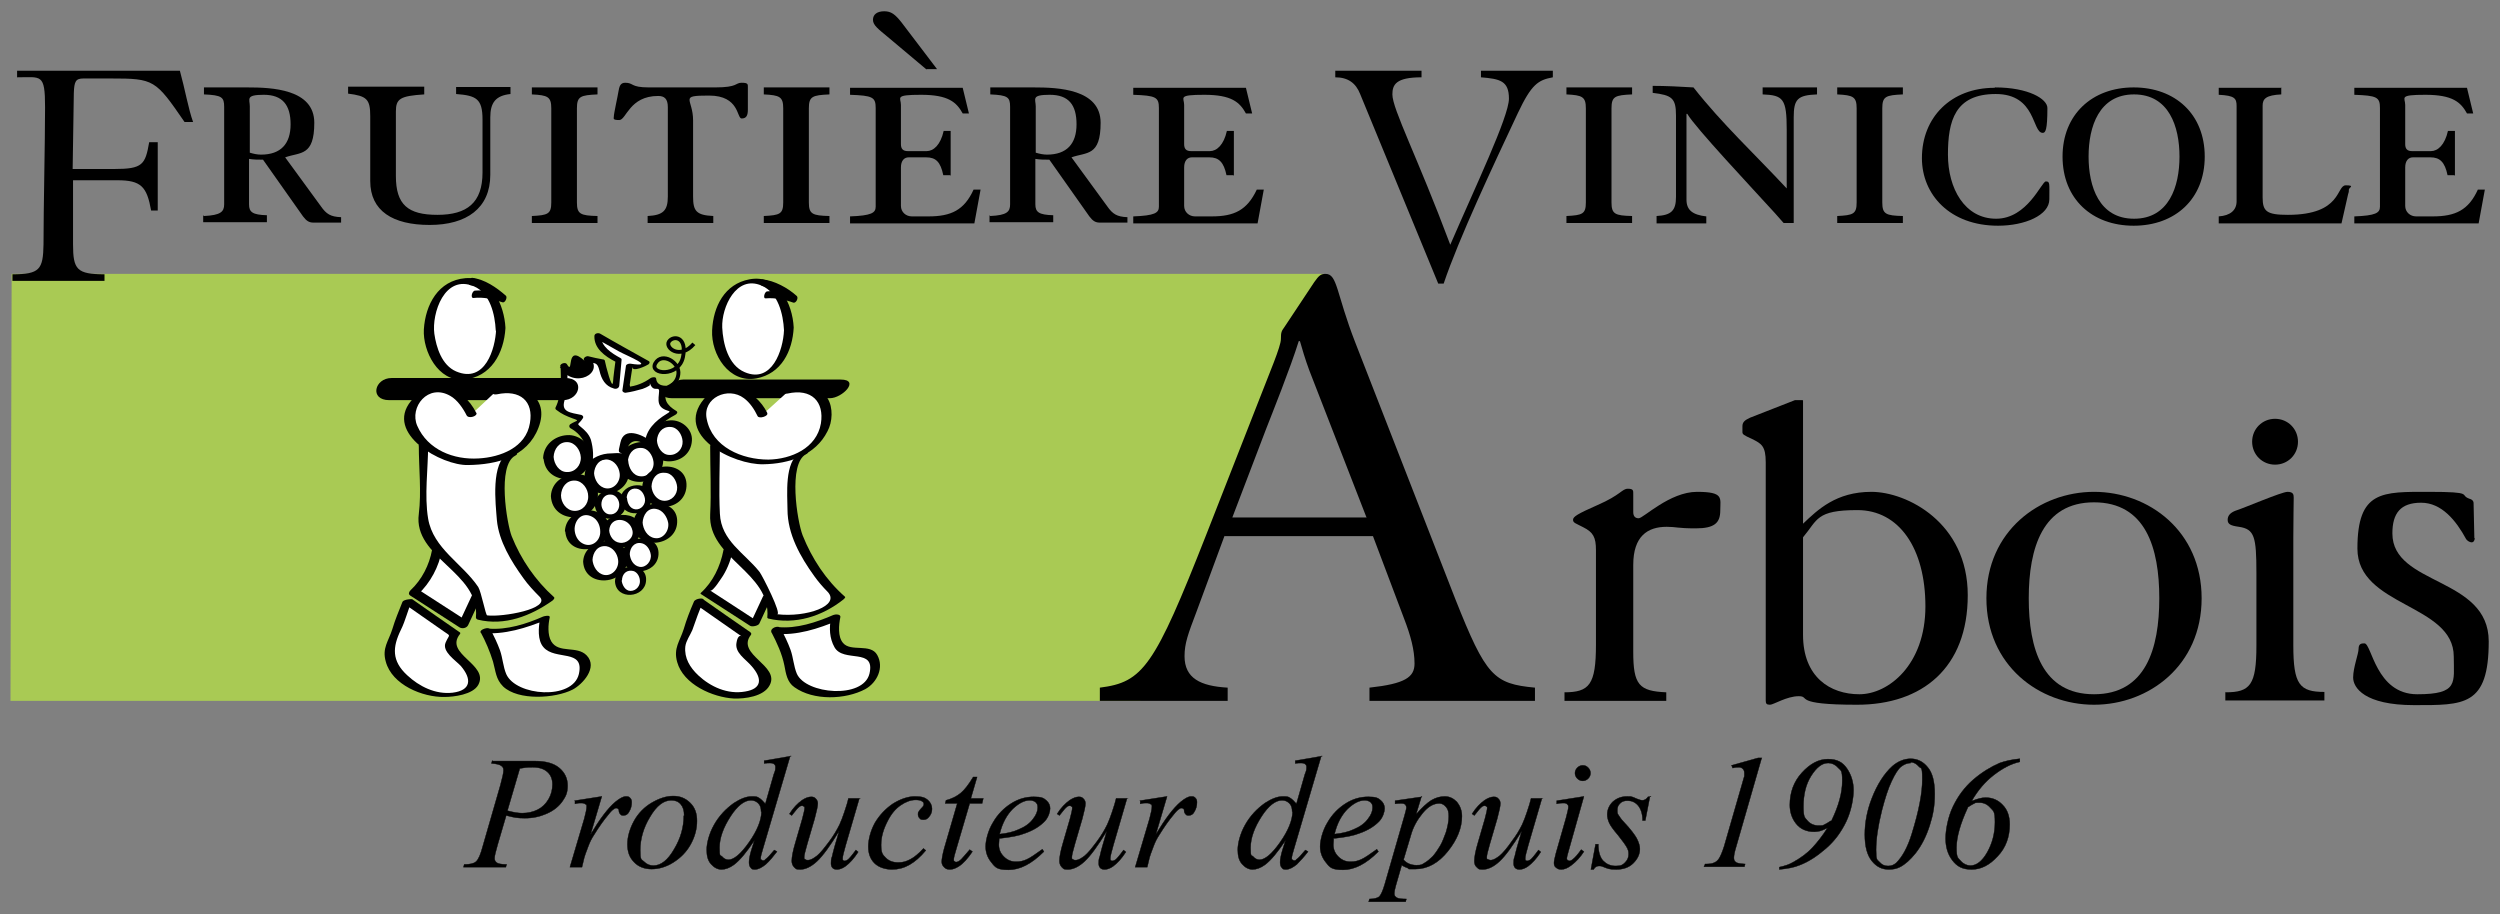 <?xml version="1.0" encoding="UTF-8"?>
<svg id="Calque_1" xmlns="http://www.w3.org/2000/svg" xmlns:xlink="http://www.w3.org/1999/xlink" version="1.1" viewBox="0 0 643.5 235.3">
    <rect x="0" y="0" width="643.5" height="235.3" fill="#808080" stroke="none"/>
    <!-- Generator: Adobe Illustrator 29.6.1, SVG Export Plug-In . SVG Version: 2.1.1 Build 9)  -->
    <defs>
        <clipPath id="clippath">
            <rect x="1" y="3" width="639.7" height="232.5" fill="none"/>
        </clipPath>
        <clipPath id="clippath-1">
            <rect x="1" y="3" width="639.7" height="232.5" fill="none"/>
        </clipPath>
        <clipPath id="clippath-2">
            <rect x="1" y="3" width="639.7" height="232.5" fill="none"/>
        </clipPath>
        <clipPath id="clippath-3">
            <rect x="1" y="3" width="639.7" height="232.5" fill="none"/>
        </clipPath>
        <clipPath id="clippath-4">
            <rect x="1" y="3" width="639.7" height="232.5" fill="none"/>
        </clipPath>
        <clipPath id="clippath-5">
            <rect x="1" y="3" width="639.7" height="232.5" fill="none"/>
        </clipPath>
        <clipPath id="clippath-6">
            <rect x="1" y="3" width="639.7" height="232.5" fill="none"/>
        </clipPath>
        <clipPath id="clippath-7">
            <rect x="1" y="3" width="639.7" height="232.5" fill="none"/>
        </clipPath>
        <clipPath id="clippath-8">
            <rect x="1" y="3" width="639.7" height="232.5" fill="none"/>
        </clipPath>
        <clipPath id="clippath-9">
            <rect x="1" y="3" width="639.7" height="232.5" fill="none"/>
        </clipPath>
        <clipPath id="clippath-10">
            <rect x="1" y="3" width="639.7" height="232.5" fill="none"/>
        </clipPath>
        <clipPath id="clippath-11">
            <rect x="1" y="3" width="639.7" height="232.5" fill="none"/>
        </clipPath>
        <clipPath id="clippath-12">
            <rect x="1" y="3" width="639.7" height="232.5" fill="none"/>
        </clipPath>
        <clipPath id="clippath-13">
            <rect x="1" y="3" width="639.7" height="232.5" fill="none"/>
        </clipPath>
        <clipPath id="clippath-14">
            <rect x="1" y="3" width="639.7" height="232.5" fill="none"/>
        </clipPath>
        <clipPath id="clippath-15">
            <rect x="1" y="3" width="639.7" height="232.5" fill="none"/>
        </clipPath>
        <clipPath id="clippath-16">
            <rect x="1" y="3" width="639.7" height="232.5" fill="none"/>
        </clipPath>
        <clipPath id="clippath-17">
            <rect x="1" y="3" width="639.7" height="232.5" fill="none"/>
        </clipPath>
        <clipPath id="clippath-18">
            <rect x="1" y="3" width="639.7" height="232.5" fill="none"/>
        </clipPath>
        <clipPath id="clippath-19">
            <rect x="1" y="3" width="639.7" height="232.5" fill="none"/>
        </clipPath>
        <clipPath id="clippath-20">
            <rect x="1" y="3" width="639.7" height="232.5" fill="none"/>
        </clipPath>
        <clipPath id="clippath-21">
            <rect x="1" y="3" width="639.7" height="232.5" fill="none"/>
        </clipPath>
        <clipPath id="clippath-22">
            <rect x="1" y="3" width="639.7" height="232.5" fill="none"/>
        </clipPath>
        <clipPath id="clippath-23">
            <rect x="1" y="3" width="639.7" height="232.5" fill="none"/>
        </clipPath>
        <clipPath id="clippath-24">
            <rect x="1" y="3" width="639.7" height="232.5" fill="none"/>
        </clipPath>
        <clipPath id="clippath-25">
            <rect x="1" y="3" width="639.7" height="232.5" fill="none"/>
        </clipPath>
        <clipPath id="clippath-26">
            <rect x="1" y="3" width="639.7" height="232.5" fill="none"/>
        </clipPath>
        <clipPath id="clippath-27">
            <rect x="1" y="3" width="639.7" height="232.5" fill="none"/>
        </clipPath>
        <clipPath id="clippath-28">
            <rect x="1" y="3" width="639.7" height="232.5" fill="none"/>
        </clipPath>
        <clipPath id="clippath-29">
            <rect x="1" y="3" width="639.7" height="232.5" fill="none"/>
        </clipPath>
        <clipPath id="clippath-30">
            <rect x="1" y="3" width="639.7" height="232.5" fill="none"/>
        </clipPath>
        <clipPath id="clippath-31">
            <rect x="1" y="3" width="639.7" height="232.5" fill="none"/>
        </clipPath>
        <clipPath id="clippath-32">
            <rect x="1" y="3" width="639.7" height="232.5" fill="none"/>
        </clipPath>
        <clipPath id="clippath-33">
            <rect x="1" y="3" width="639.7" height="232.5" fill="none"/>
        </clipPath>
        <clipPath id="clippath-34">
            <rect x="1" y="3" width="639.7" height="232.5" fill="none"/>
        </clipPath>
        <clipPath id="clippath-35">
            <rect x="1" y="3" width="639.7" height="232.5" fill="none"/>
        </clipPath>
        <clipPath id="clippath-36">
            <rect x="1" y="3" width="639.7" height="232.5" fill="none"/>
        </clipPath>
        <clipPath id="clippath-37">
            <rect x="1" y="3" width="639.7" height="232.5" fill="none"/>
        </clipPath>
        <clipPath id="clippath-38">
            <rect x="1" y="3" width="639.7" height="232.5" fill="none"/>
        </clipPath>
        <clipPath id="clippath-39">
            <rect x="1" y="3" width="639.7" height="232.5" fill="none"/>
        </clipPath>
        <clipPath id="clippath-40">
            <rect x="1" y="3" width="639.7" height="232.5" fill="none"/>
        </clipPath>
        <clipPath id="clippath-41">
            <rect x="1" y="3" width="639.7" height="232.5" fill="none"/>
        </clipPath>
        <clipPath id="clippath-42">
            <rect x="1" y="3" width="639.7" height="232.5" fill="none"/>
        </clipPath>
        <clipPath id="clippath-43">
            <rect x="1" y="3" width="639.7" height="232.5" fill="none"/>
        </clipPath>
        <clipPath id="clippath-44">
            <rect x="1" y="3" width="639.7" height="232.5" fill="none"/>
        </clipPath>
        <clipPath id="clippath-45">
            <rect x="1" y="3" width="639.7" height="232.5" fill="none"/>
        </clipPath>
        <clipPath id="clippath-46">
            <rect x="1" y="3" width="639.7" height="232.5" fill="none"/>
        </clipPath>
        <clipPath id="clippath-47">
            <rect x="1" y="3" width="639.7" height="232.5" fill="none"/>
        </clipPath>
        <clipPath id="clippath-48">
            <rect x="1" y="3" width="639.7" height="232.5" fill="none"/>
        </clipPath>
        <clipPath id="clippath-49">
            <rect x="1" y="3" width="639.7" height="232.5" fill="none"/>
        </clipPath>
        <clipPath id="clippath-50">
            <rect x="1" y="3" width="639.7" height="232.5" fill="none"/>
        </clipPath>
        <clipPath id="clippath-51">
            <rect x="1" y="3" width="639.7" height="232.5" fill="none"/>
        </clipPath>
        <clipPath id="clippath-52">
            <rect x="1" y="3" width="639.7" height="232.5" fill="none"/>
        </clipPath>
        <clipPath id="clippath-53">
            <rect x="1" y="3" width="639.7" height="232.5" fill="none"/>
        </clipPath>
        <clipPath id="clippath-54">
            <rect x="1" y="3" width="639.7" height="232.5" fill="none"/>
        </clipPath>
        <clipPath id="clippath-55">
            <rect x="1" y="3" width="639.7" height="232.5" fill="none"/>
        </clipPath>
        <clipPath id="clippath-56">
            <rect x="1" y="3" width="639.7" height="232.5" fill="none"/>
        </clipPath>
        <clipPath id="clippath-57">
            <rect x="1" y="3" width="639.7" height="232.5" fill="none"/>
        </clipPath>
        <clipPath id="clippath-58">
            <rect x="1" y="3" width="639.7" height="232.5" fill="none"/>
        </clipPath>
        <clipPath id="clippath-59">
            <rect x="1" y="3" width="639.7" height="232.5" fill="none"/>
        </clipPath>
        <clipPath id="clippath-60">
            <rect x="1" y="3" width="639.7" height="232.5" fill="none"/>
        </clipPath>
        <clipPath id="clippath-61">
            <rect x="1" y="3" width="639.7" height="232.5" fill="none"/>
        </clipPath>
        <clipPath id="clippath-62">
            <rect x="1" y="3" width="639.7" height="232.5" fill="none"/>
        </clipPath>
        <clipPath id="clippath-63">
            <rect x="1" y="3" width="639.7" height="232.5" fill="none"/>
        </clipPath>
        <clipPath id="clippath-64">
            <rect x="1" y="3" width="639.7" height="232.5" fill="none"/>
        </clipPath>
        <clipPath id="clippath-65">
            <rect x="1" y="3" width="639.7" height="232.5" fill="none"/>
        </clipPath>
        <clipPath id="clippath-66">
            <rect x="1" y="3" width="639.7" height="232.5" fill="none"/>
        </clipPath>
        <clipPath id="clippath-67">
            <rect x="1" y="3" width="639.7" height="232.5" fill="none"/>
        </clipPath>
        <clipPath id="clippath-68">
            <rect x="1" y="3" width="639.7" height="232.5" fill="none"/>
        </clipPath>
        <clipPath id="clippath-69">
            <rect x="1" y="3" width="639.7" height="232.5" fill="none"/>
        </clipPath>
        <clipPath id="clippath-70">
            <rect x="1" y="3" width="639.7" height="232.5" fill="none"/>
        </clipPath>
        <clipPath id="clippath-71">
            <rect x="1" y="3" width="639.7" height="232.5" fill="none"/>
        </clipPath>
        <clipPath id="clippath-72">
            <rect x="1" y="3" width="639.7" height="232.5" fill="none"/>
        </clipPath>
        <clipPath id="clippath-73">
            <rect x="1" y="3" width="639.7" height="232.5" fill="none"/>
        </clipPath>
        <clipPath id="clippath-74">
            <rect x="1" y="3" width="639.7" height="232.5" fill="none"/>
        </clipPath>
        <clipPath id="clippath-75">
            <rect x="1" y="3" width="639.7" height="232.5" fill="none"/>
        </clipPath>
        <clipPath id="clippath-76">
            <rect x="1" y="3" width="639.7" height="232.5" fill="none"/>
        </clipPath>
        <clipPath id="clippath-77">
            <rect x="1" y="3" width="639.7" height="232.5" fill="none"/>
        </clipPath>
        <clipPath id="clippath-78">
            <rect x="1" y="3" width="639.7" height="232.5" fill="none"/>
        </clipPath>
        <clipPath id="clippath-79">
            <rect x="1" y="3" width="639.7" height="232.5" fill="none"/>
        </clipPath>
        <clipPath id="clippath-80">
            <rect x="1" y="3" width="639.7" height="232.5" fill="none"/>
        </clipPath>
        <clipPath id="clippath-81">
            <rect x="1" y="3" width="639.7" height="232.5" fill="none"/>
        </clipPath>
        <clipPath id="clippath-82">
            <rect x="1" y="3" width="639.7" height="232.5" fill="none"/>
        </clipPath>
    </defs>
    <polygon points="2.7 180.4 3 70.5 340.8 70.5 293.5 180.4 2.7 180.4" fill="#a9ca54"/>
    <g>
        <g clip-path="url(#clippath)">
            <path d="M351.7,133.1l-14.7-37.8c-1-2.7-1.9-5.7-2.4-7.5h-.3c-2.1,6.8-7,19-8.4,22.6l-8.7,22.8h34.6ZM315.2,137.9l-7.2,19.5c-2.2,5.8-3.1,8.2-3.1,11.5,0,5.7,4.1,7.7,11.1,8.1v3.4h-32.9v-3.4c11.1-1.4,14-5.3,27.4-39.4l13.4-34.2c2.9-7.5,5.8-14.2,5.8-16.1s.2-2.1.9-3.1l7.7-11.6c1.2-1.7,1.7-2.1,2.9-2.1,3.1,0,2.7,5,7.7,17.8l25.7,65.9c7.9,19.9,9.9,21.8,20.5,22.8v3.4h-42.6v-3.4c9.2-1,11.6-2.7,11.6-6.2s-1-7.2-2.7-11.6l-8-21.2h-38.2Z"/>
        </g>
        <g clip-path="url(#clippath-1)">
            <path d="M402.6,178.2c6.5,0,8.2-1.9,8.2-12.3v-24.3c0-3.3-.7-4.6-3.3-5.9-1.9-1-2.6-1.1-2.6-1.9s1.1-1.5,6.3-3.8c6-2.6,6.3-4.2,7.8-4.2s1.4.5,1.4,1.5v4.5c0,1.1.5,1.6,1.4,1.6,1.2,0,8-6.8,15-6.8s6,1.6,6,4.8-1.5,4.6-6.3,4.6-5-.4-7.5-.4c-4.9,0-8.6,2.4-8.6,9.8v22.4c0,8.5,1.5,10.1,8.5,10.4v2.2h-26.2v-2.2h0Z"/>
        </g>
        <g clip-path="url(#clippath-2)">
            <path d="M464.1,163.4c0,10.9,7,15.3,14.5,15.3s17-7.6,17-22.6-6.8-24.8-17.5-24.8-10.2,2.5-14,7v25.2h0ZM464.1,103.1v31.7c3.8-3.6,8.5-8.2,17.6-8.2s24.8,7.9,24.8,26.6-11.7,28.2-28.5,28.2-11.9-2.2-15-2.2-6.5,2.2-7.4,2.2-1.1-.3-1.1-1.1v-61.3c0-4.2-1.1-4.8-3.5-6-2.2-1-2.5-1.2-2.5-1.8v-1.5c0-1.1.7-1.6,2-2.2l11.5-4.5h2Z"/>
        </g>
        <g clip-path="url(#clippath-3)">
            <path d="M522.2,154c0,13,3.5,24.7,16.8,24.7s16.8-11.7,16.8-24.7-3.5-24.7-16.8-24.7c-13.2,0-16.8,11.7-16.8,24.7M566.7,154c0,17.3-13.6,27.4-27.7,27.4s-27.7-10.1-27.7-27.4,13.7-27.4,27.7-27.4c14.1,0,27.7,10.1,27.7,27.4"/>
        </g>
        <g clip-path="url(#clippath-4)">
            <path d="M585.6,107.8c3.3,0,5.9,2.6,5.9,5.9s-2.6,5.9-5.9,5.9-5.9-2.6-5.9-5.9,2.6-5.9,5.9-5.9M572.9,178.2c6.3,0,7.9-1.9,7.9-12v-18.7c0-9.4-.5-11.3-4.5-11.9-2.2-.3-2.9-.7-2.9-1.8s.7-1.8,1.9-2.3c2.5-.8,12-4.9,13.5-4.9s1.6.7,1.6,1.5c0,1.4-.1,5.7-.1,10.2v27.8c0,10.1,1.6,12,8,12v2.2h-25.5v-2.2h0Z"/>
        </g>
        <g clip-path="url(#clippath-5)">
            <path d="M637,138.5c0,.6-.3,1.1-.8,1.1s-1.1-.4-1.4-.8c-2.6-4.8-6.3-9.4-11.6-9.4s-7.4,2.7-7.4,7.9c0,13.5,24.8,11.1,24.8,27.8s-6.4,16.4-19.2,16.4-15.7-4.5-15.7-7.1,1.4-6.1,1.4-7.4.7-1.4,1.5-1.4c1.9,0,2.9,13.1,13.6,13.1s9.4-3,9.4-9.7c0-13.6-24.8-12.8-24.8-27.8s6.4-14.6,18.4-14.6,7.6.8,10.5,1.8c.5.1,1,.5,1,1.1l.2,9Z"/>
        </g>
        <g clip-path="url(#clippath-6)">
            <path d="M46.3,18.2c1.3,4.7,2.2,9.9,3.4,13.2h-2.2c-7.5-10.9-7.8-11.2-19-11.2h-7c-2,0-2.4.7-2.5,3.8l-.3,19.5h10.7c7.3,0,8-1.1,9-6.9h2.2v17.6h-1.7c-1.1-6.2-2.6-7.8-8.7-7.8h-11.4v16.5c0,6.5,1,7.7,8.1,7.7v1.7H3.2v-1.7c7,0,7.9-1.2,8-7.7,0-9.2.4-26.5.4-35.3s-1-7.7-7.2-7.7v-1.7h42Z"/>
        </g>
        <g clip-path="url(#clippath-7)">
            <path d="M64.3,39.3c1,.3,1.9.5,2.9.5,5.1,0,7.6-2.8,7.6-7.8s-2.1-7.6-6.9-7.6-3.6,1.1-3.6,3v11.9h0ZM52.5,55.6c4.3-.2,5.2-1.1,5.2-3v-25.1c0-2.5-.6-3-5.2-3.2v-1.8h11.2c6.2,0,17.2.4,17.2,9.1s-3.6,7.5-7.5,8.9l9.2,12.6c1.4,2,2.5,2.7,5.2,2.8v1.4h-7.1c-1.1,0-1.8-.4-2.7-1.6l-10.3-14.6c-1.2,0-2.4,0-3.6-.2v11.7c0,2,.9,2.7,4.6,2.8v1.8h-16.4v-1.8Z"/>
        </g>
        <g clip-path="url(#clippath-8)">
            <path d="M109.2,22.5v1.8c-6.2.4-7.3,1.1-7.3,4.4v16.6c0,7.4,3.1,10,10.7,10s11.6-3.1,11.6-10.9v-13.6c0-5.4-1.6-6.2-6.8-6.6v-1.8h14v1.8c-3.8.4-5.2,2.2-5.2,6v14.8c0,8.6-6.1,12.9-15.6,12.9s-15.3-3.6-15.3-11.3v-16.7c0-4.4-.9-5.2-5.7-5.8v-1.8h19.6Z"/>
        </g>
        <g clip-path="url(#clippath-9)">
            <path d="M136.9,55.6c4.1-.2,5-.5,5-3.5v-24.2c0-3-.9-3.4-5-3.6v-1.8h16.9v1.8c-4.4.2-5.3.5-5.3,3.6v24.2c0,3,.9,3.4,5.3,3.5v1.8h-16.9v-1.8Z"/>
        </g>
        <g clip-path="url(#clippath-10)">
            <path d="M166.7,57.4v-1.8c4-.2,5.2-1.4,5.2-5v-23c0-2.2-.9-2.9-2.5-2.9-7.4,0-8.2,6.2-10,6.2s-1.4-.4-1.4-.9c0-.8,1-5.2,1.2-6.5.2-1.1.4-2.2,1.7-2.2,2.3,0,1.3,1.2,6.1,1.2h17.1c5.9,0,5.1-1.2,6.8-1.2s1.6.4,1.6,1.2v5.7c0,1.4-.3,2.3-1.6,2.3s-.5-5.9-8.4-5.9-4.1.7-4.1,6.4v19.6c0,3.7.8,4.8,5.2,5v1.8h-16.9Z"/>
        </g>
        <g clip-path="url(#clippath-11)">
            <path d="M196.6,55.6c4.1-.2,5-.5,5-3.5v-24.2c0-3-.9-3.4-5-3.6v-1.8h16.9v1.8c-4.4.2-5.3.5-5.3,3.6v24.2c0,3,.9,3.4,5.3,3.5v1.8h-16.9v-1.8Z"/>
        </g>
        <g clip-path="url(#clippath-12)">
            <path d="M238.5,17.9l-10-8.4c-2.4-2-3.8-3-3.8-4.4s1.1-2.2,2.9-2.2,2.8.8,4.4,2.8l9.2,12.1h-2.7ZM244.6,45.1h-1.8c-.7-3.4-1.9-4.6-4.4-4.6h-4.5c-1.2,0-2,.9-2,2.6v9.9c0,1.6,1.3,2.7,2.8,2.7h4.3c5.8,0,9.2-1.6,11.6-6.9h1.8l-1.6,8.7h-32v-1.8c5.5-.2,6.6-.9,6.6-2.5v-25.4c0-2.8-.8-3.2-6.6-3.4v-1.8h29l1.6,6.6h-1.6c-1.6-2.9-3.7-4.8-10.7-4.8s-5.2.7-5.2,2.6v10.1c0,1.2.5,1.8,1.8,1.8h4.8c1.8,0,3.6-1.6,4.4-5.2h1.8v11.6h0Z"/>
        </g>
        <g clip-path="url(#clippath-13)">
            <path d="M266.6,39.3c1,.3,2,.5,2.9.5,5.1,0,7.6-2.8,7.6-7.8s-2-7.6-6.9-7.6-3.6,1.1-3.6,3v11.9h0ZM254.9,55.6c4.3-.2,5.1-1.1,5.1-3v-25.1c0-2.5-.6-3-5.1-3.2v-1.8h11.2c6.2,0,17.2.4,17.2,9.1s-3.6,7.5-7.5,8.9l9.2,12.6c1.4,2,2.5,2.7,5.2,2.8v1.4h-7.1c-1.1,0-1.8-.4-2.7-1.6l-10.3-14.6c-1.2,0-2.4,0-3.6-.2v11.7c0,2,.9,2.7,4.6,2.8v1.8h-16.4v-1.8Z"/>
        </g>
        <g clip-path="url(#clippath-14)">
            <path d="M317.5,45.1h-1.8c-.7-3.4-2-4.6-4.4-4.6h-4.5c-1.2,0-2,.9-2,2.6v9.9c0,1.6,1.3,2.7,2.8,2.7h4.3c5.8,0,9.1-1.6,11.6-6.9h1.8l-1.6,8.7h-32v-1.8c5.5-.2,6.6-.9,6.6-2.5v-25.4c0-2.8-.8-3.2-6.6-3.4v-1.8h29l1.6,6.6h-1.6c-1.6-2.9-3.7-4.8-10.7-4.8s-5.2.7-5.2,2.6v10.1c0,1.2.5,1.8,1.8,1.8h4.8c1.8,0,3.6-1.6,4.4-5.2h1.8v11.6h0Z"/>
        </g>
        <g clip-path="url(#clippath-15)">
            <path d="M365.9,18.2v1.7c-6.6,0-7.5,1.9-7.5,4.4,0,3.8,6.4,16,14.9,38.7,6.3-14.6,15.1-33,15.1-37.6s-2.3-5.1-7.2-5.5v-1.7h18.5v1.7c-3.8.7-5.5,1.8-9,9.2-6.3,13.4-15.2,32.3-19.1,43.9h-1.4l-20.1-48.8c-1.1-2.8-3.1-4.3-6.4-4.3v-1.7h22.2Z"/>
        </g>
        <g clip-path="url(#clippath-16)">
            <path d="M403.2,55.6c4.1-.2,5-.5,5-3.5v-24.2c0-3-.9-3.4-5-3.6v-1.8h16.9v1.8c-4.4.2-5.3.5-5.3,3.6v24.2c0,3,.9,3.4,5.3,3.5v1.8h-16.9v-1.8h0Z"/>
        </g>
        <g clip-path="url(#clippath-17)">
            <path d="M426.4,55.6c3.8-.2,5-1.4,5-4.9v-21c0-4.5-1.1-5.2-6-5.8v-1.8c3.5,0,7.1.2,10.5.4,7.3,9.3,15.9,17.3,24,26v-15.1c0-8-.9-8.9-6.2-9.1v-1.8h14v1.8c-5,.2-6,1.2-6,5.9v27.2h-2.6l-2.2-2.5c-6-6.6-20.5-22-22.6-25.6h-.2v22.1c0,2.7,1.6,3.9,5.1,4.3v1.8h-12.8v-1.8h0Z"/>
        </g>
        <g clip-path="url(#clippath-18)">
            <path d="M472.9,55.6c4.1-.2,5-.5,5-3.5v-24.2c0-3-.9-3.4-5-3.6v-1.8h16.9v1.8c-4.4.2-5.3.5-5.3,3.6v24.2c0,3,.9,3.4,5.3,3.5v1.8h-16.9v-1.8Z"/>
        </g>
        <g clip-path="url(#clippath-19)">
            <path d="M513.5,22.5c8.7,0,13.5,3,13.5,5.3,0,5.7-.5,6.4-1.2,6.4-2.8,0-1.6-10-12.1-10s-12.3,6.9-12.3,15.6,4.3,16.5,12.4,16.5,11.7-9.6,12.8-9.6.9.5.9,4.6-6.3,6.8-13.2,6.8c-12.4,0-19.6-8-19.6-17.4,0-10.5,7.5-18.1,18.7-18.1"/>
        </g>
        <g clip-path="url(#clippath-20)">
            <path d="M561,40.3c0-7.7-2.7-16-11.7-16s-11.7,8.3-11.7,16,2.7,16,11.7,16,11.7-8.3,11.7-16M530.9,40.3c0-10.8,7.6-17.8,18.3-17.8s18.3,6.9,18.3,17.8-7.6,17.8-18.3,17.8-18.3-6.9-18.3-17.8"/>
        </g>
        <g clip-path="url(#clippath-21)">
            <path d="M587.2,22.5v1.8c-3.9.2-4.8,1.1-4.8,2.9v23.6c0,3.6,1,4.5,6.5,4.5,14,0,12.4-7.6,14.9-7.6s.8.6.8,1.1,0,.7-.2,1.2l-1.7,7.5h-31.6v-1.8c3-.2,4.6-1.6,4.6-3.9v-24.5c0-2-.5-2.7-4.6-2.9v-1.8h16Z"/>
        </g>
        <g clip-path="url(#clippath-22)">
            <path d="M631.8,45.1h-1.8c-.7-3.4-2-4.6-4.4-4.6h-4.5c-1.2,0-2,.9-2,2.6v9.9c0,1.6,1.3,2.7,2.8,2.7h4.3c5.8,0,9.2-1.6,11.6-6.9h1.8l-1.6,8.7h-32v-1.8c5.5-.2,6.6-.9,6.6-2.5v-25.4c0-2.8-.8-3.2-6.6-3.4v-1.8h29l1.6,6.6h-1.6c-1.6-2.9-3.7-4.8-10.7-4.8s-5.2.7-5.2,2.6v10.1c0,1.2.5,1.8,1.8,1.8h4.8c1.8,0,3.6-1.6,4.4-5.2h1.8v11.6h0Z"/>
        </g>
        <g clip-path="url(#clippath-23)">
            <path d="M128.9,84.7c0,6.8-4.1,12.4-9.2,12.4s-9.2-5.5-9.2-12.4,4.1-12.4,9.2-12.4c5.1,0,9.2,5.5,9.2,12.4" fill="#fff"/>
        </g>
        <g clip-path="url(#clippath-24)">
            <path d="M203.1,84.7c0,6.8-4.1,12.4-9.2,12.4s-9.2-5.6-9.2-12.4,4.1-12.4,9.2-12.4,9.2,5.5,9.2,12.4" fill="#fff"/>
        </g>
        <g clip-path="url(#clippath-25)">
            <path d="M141.2,117.7c0-2.7,2.1-4.8,4.8-4.8s4.8,2.2,4.8,4.8-2.1,4.8-4.8,4.8c-2.6,0-4.8-2.2-4.8-4.8" fill="#fff"/>
        </g>
        <g clip-path="url(#clippath-26)">
            <path d="M142.5,117.6c.1-2,1.4-3.9,3.6-3.8,2,.1,3.3,2.1,3.4,3.9.1,2.1-1.5,3.9-3.6,3.8-2,0-3.3-2.1-3.4-3.9,0-1.3-2.6-.9-2.6.2.4,7.6,11.8,7.1,12.1-.2.2-3.2-2.9-5.8-6-5.6-3.3.2-6,2.5-6.2,5.8,0,1.3,2.5,1,2.6-.2"/>
        </g>
        <g clip-path="url(#clippath-27)">
            <path d="M151.7,122c0-2.5,2-4.5,4.5-4.5s4.5,2,4.5,4.5-2,4.5-4.5,4.5-4.5-2-4.5-4.5" fill="#fff"/>
        </g>
        <g clip-path="url(#clippath-28)">
            <path d="M152.9,121.9c.1-1.9,1.3-3.9,3.6-3.6,1.7.3,2.8,1.9,3,3.5.3,2.1-1.4,4.2-3.5,3.9-1.9-.3-3-2.2-3.1-4,0-.9-2.4-.3-2.4.6.4,6.9,11,6,11.4-.4.4-7-11-6.3-11.4.3,0,1.1,2.3.6,2.4-.3"/>
        </g>
        <g clip-path="url(#clippath-29)">
            <path d="M143.2,127.6c0-2.7,2.1-4.8,4.8-4.8s4.8,2.2,4.8,4.8-2.1,4.8-4.8,4.8-4.8-2.1-4.8-4.8" fill="#fff"/>
        </g>
        <g clip-path="url(#clippath-30)">
            <path d="M144.4,127.5c.1-2.1,1.4-3.9,3.6-3.8,2,.1,3.4,2.2,3.4,4,.1,2.1-1.5,3.9-3.6,3.8-2-.1-3.4-2.1-3.4-4,0-1.3-2.6-.9-2.6.2.4,7.5,11.8,7.1,12.1-.2.4-7.6-11.8-7-12.1.2,0,1.3,2.5.9,2.6-.2"/>
        </g>
        <g clip-path="url(#clippath-31)">
            <path d="M160.4,119.1c0-2.5,2-4.5,4.5-4.5s4.5,2,4.5,4.5-2,4.5-4.5,4.5c-2.5,0-4.5-2-4.5-4.5" fill="#fff"/>
        </g>
        <g clip-path="url(#clippath-32)">
            <path d="M161.6,118.9c.1-1.9,1.2-3.7,3.4-3.6,1.8,0,3,1.9,3.2,3.5.3,2-1.3,4-3.3,3.8-2-.1-3.1-2.2-3.2-4,0-.9-2.4-.4-2.4.6.4,6.9,11,6.1,11.4-.4.4-7-11-6.5-11.4.2,0,1.1,2.3.7,2.4-.2"/>
        </g>
        <g clip-path="url(#clippath-33)">
            <path d="M167.9,113.5c0-2.5,2-4.5,4.5-4.5s4.5,2,4.5,4.5-2,4.5-4.5,4.5c-2.5,0-4.5-2-4.5-4.5" fill="#fff"/>
        </g>
        <g clip-path="url(#clippath-34)">
            <path d="M169.1,113.4c.1-1.9,1.3-3.6,3.4-3.5,1.9,0,3.1,2,3.2,3.7.1,1.9-1.4,3.6-3.4,3.5-1.9,0-3.1-2-3.2-3.7,0-1.2-2.4-.9-2.4.2.4,7.1,11,6.7,11.4-.2.2-3-2.7-5.4-5.6-5.2-3.1.2-5.6,2.3-5.8,5.4,0,1.2,2.3.9,2.4-.2"/>
        </g>
        <g clip-path="url(#clippath-35)">
            <path d="M166.6,125.3c0-2.5,2-4.5,4.5-4.5s4.5,2,4.5,4.5-2,4.5-4.5,4.5-4.5-2-4.5-4.5" fill="#fff"/>
        </g>
        <g clip-path="url(#clippath-36)">
            <path d="M167.7,125.2c.1-1.9,1.2-3.7,3.4-3.5,1.9,0,3.1,2,3.2,3.7.1,1.9-1.4,3.6-3.4,3.5-1.9-.1-3.1-2-3.2-3.7,0-1.2-2.4-.8-2.4.2.4,7,11,6.6,11.4-.2.4-7.1-11-6.6-11.4.2,0,1.2,2.3.8,2.4-.2"/>
        </g>
        <g clip-path="url(#clippath-37)">
            <path d="M164.2,134.7c0-2.5,2-4.5,4.5-4.5s4.5,2,4.5,4.5-2,4.5-4.5,4.5-4.5-2-4.5-4.5" fill="#fff"/>
        </g>
        <g clip-path="url(#clippath-38)">
            <path d="M165.4,134.6c.1-2,1.3-4,3.5-3.6,1.7.3,2.8,2,3.1,3.6.3,2.1-1.4,4.3-3.5,3.9-1.9-.3-3-2.3-3.1-4.1,0-.8-2.4-.3-2.4.6.4,6.8,11,5.9,11.3-.5.4-6.9-11-6.2-11.3.3,0,1,2.3.5,2.4-.3"/>
        </g>
        <g clip-path="url(#clippath-39)">
            <path d="M146.7,136.4c0-2.5,2-4.5,4.5-4.5s4.5,2,4.5,4.5-2,4.5-4.5,4.5-4.5-2-4.5-4.5" fill="#fff"/>
        </g>
        <g clip-path="url(#clippath-40)">
            <path d="M147.9,136.1c.1-2.4,2-4.4,4.5-3.1,1.4.7,2.1,2.3,2.1,3.8.1,2.4-2.2,4.3-4.5,3.1-1.4-.7-2.1-2.3-2.1-3.8,0-.6-2.4-.1-2.4.6.4,6.9,11,5.7,11.3-.6.2-3.1-3.2-5.1-6-4.7-2.9.5-5.2,2.2-5.4,5.3,0,.5,2.3.2,2.4-.6"/>
        </g>
        <g clip-path="url(#clippath-41)">
            <path d="M151.3,144.3c0-2.5,2-4.5,4.5-4.5s4.5,2,4.5,4.5-2,4.5-4.5,4.5c-2.5,0-4.5-2-4.5-4.5" fill="#fff"/>
        </g>
        <g clip-path="url(#clippath-42)">
            <path d="M152.5,144.2c.1-2,1.3-3.9,3.6-3.6,1.7.3,2.8,1.9,3,3.5.3,2.1-1.4,4.2-3.5,3.9-1.9-.3-3-2.3-3.1-4,0-.8-2.4-.3-2.4.6.4,6.9,11,6,11.4-.4.4-7-11-6.3-11.4.3,0,1,2.3.6,2.4-.3"/>
        </g>
        <g clip-path="url(#clippath-43)">
            <path d="M159.2,149.5c0-1.8,1.4-3.2,3.2-3.2s3.2,1.4,3.2,3.2-1.4,3.2-3.2,3.2-3.2-1.4-3.2-3.2" fill="#fff"/>
        </g>
        <g clip-path="url(#clippath-44)">
            <path d="M160.1,149.4c0-1.4.9-2.6,2.4-2.5,1.3,0,2.1,1.3,2.2,2.4.2,1.4-.9,2.8-2.4,2.8-1.4,0-2.2-1.6-2.3-2.8,0-.7-1.7-.3-1.7.4.3,4.9,7.8,4.3,8-.3.3-4.9-7.8-4.6-8,.2,0,.8,1.6.5,1.7-.2"/>
        </g>
        <g clip-path="url(#clippath-45)">
            <path d="M153.9,129.9c0-1.8,1.4-3.2,3.2-3.2s3.2,1.4,3.2,3.2-1.4,3.2-3.2,3.2c-1.7,0-3.2-1.4-3.2-3.2" fill="#fff"/>
        </g>
        <g clip-path="url(#clippath-46)">
            <path d="M154.8,129.8c0-1.4.9-2.6,2.4-2.5,1.3,0,2.2,1.4,2.2,2.6,0,1.4-1,2.6-2.4,2.5-1.3,0-2.2-1.4-2.2-2.6,0-.9-1.7-.6-1.7.1.3,5,7.8,4.7,8-.1.1-2.1-1.9-3.8-3.9-3.7-2.2.1-4,1.6-4.1,3.8,0,.9,1.7.6,1.7-.1"/>
        </g>
        <g clip-path="url(#clippath-47)">
            <path d="M160.4,128.4c0-1.8,1.4-3.2,3.2-3.2s3.2,1.4,3.2,3.2-1.4,3.2-3.2,3.2-3.2-1.4-3.2-3.2" fill="#fff"/>
        </g>
        <g clip-path="url(#clippath-48)">
            <path d="M161.3,128.3c0-1.4.9-2.8,2.6-2.5,1.2.2,1.9,1.4,2.1,2.5.3,1.5-1,3-2.5,2.8-1.4-.2-2-1.6-2.1-2.8,0-.6-1.7-.2-1.7.4.3,4.9,7.8,4.3,8-.3.3-4.9-7.8-4.5-8,.2,0,.8,1.6.4,1.7-.2"/>
        </g>
        <g clip-path="url(#clippath-49)">
            <path d="M155.8,136.7c0-2,1.8-3.6,4-3.6s4,1.6,4,3.6-1.8,3.6-4,3.6-4-1.6-4-3.6" fill="#fff"/>
        </g>
        <g clip-path="url(#clippath-50)">
            <path d="M156.8,136.6c.2-3.9,5.3-3.5,6,0,.4,1.9-1.6,3.4-3.3,3.1-1.6-.2-2.6-1.7-2.7-3.2,0-.7-2.1-.3-2,.5.4,5.6,9.7,5,10.1-.4.4-5.7-9.7-5.2-10.1.2,0,.9,2,.5,2-.2"/>
        </g>
        <g clip-path="url(#clippath-51)">
            <path d="M161.1,142.9c0-2.1,1.7-3.7,3.7-3.7s3.7,1.7,3.7,3.7-1.7,3.7-3.7,3.7c-2.1,0-3.7-1.7-3.7-3.7" fill="#fff"/>
        </g>
        <g clip-path="url(#clippath-52)">
            <path d="M162.1,142.7c0-1.6,1.1-3.2,2.9-2.9,1.4.2,2.3,1.6,2.5,2.9.3,1.7-1.2,3.5-2.9,3.2-1.6-.3-2.4-1.9-2.5-3.3,0-.7-2-.3-2,.5.3,5.7,9.1,5,9.4-.4.3-5.8-9.1-5.2-9.4.2,0,.9,1.9.5,2-.2"/>
        </g>
        <g clip-path="url(#clippath-53)">
            <path d="M144.9,94.1s2.6,4.8,5.7,2.6c3.1-2.2.3-4.3.3-4.3l3.7.8s.8,6,3.7,6.2l.6-6.7s-6.2-3.1-5.3-6.2l12.4,7s-1.9,1.7-4.3.8l-.9,6.2s4.8-.5,7-2.6c0,0,0,1.9,3.1,2.2,0,0-2.6,4,2.3,6.3,0,0-7,3.4-6.5,7.7,0,0-3.4-2.6-5.1-1.9-1.7.8-1.5,5.2-1.5,5.2,0,0-6.5-1.1-8.8,2.6,0,0,2.3-7.8-4.2-10.5,0,0,1.7-1.1,2-2.2,0,0-4-.8-5.6-2.5,0,0,1.9-3.2,1.4-10.8" fill="#fff"/>
        </g>
        <g clip-path="url(#clippath-54)">
            <path d="M144.1,94.5c3.6,6,11.9,1.4,7.5-2.6-.3.4-.6.8-.9,1.2,2.6.5,3,0,3.6,2.3.5,2.2,1.5,4,3.7,4.6.5.2,1.3,0,1.4-.7.2-2.2.4-4.4.6-6.7,0-.3-.2-.4-.4-.5-2-1.1-5-2.9-4.9-5.7-.5.2-1,.4-1.5.6,2.1,1.2,4.1,2.3,6.2,3.5,2,1.1,9.8,4.2,2.8,3.1-.5,0-1.1.2-1.1.7-.3,2.1-.6,4.1-.9,6.2,0,.4.5.6.8.6,1.5-.2,3-.6,4.4-1,.6-.2,1.2-.5,1.7-.8.5-.2-.2-1.8.2-.6,1,2.8,2.7,0,2.3,2.7-.1,1.1-.3,2.4.5,3.3,1.4,1.5,3.4.7,1.4,1.9-2.8,1.7-5.3,4.1-5.5,7.5.5-.2,1-.4,1.5-.6-2.2-1.6-6.9-3.8-7.8.4-.4,2.1-.9,2.6.6,2.8-1-.1-1.9-.1-2.9,0-2.7,0-5,1.1-6.7,3.1.5,0,1.1.2,1.6.2.6-2.3.4-4.6-.2-6.8-.5-1.5-1.6-2.5-2.7-3.4-1.1-.9-.4-.5.6-2.1.3-.4,0-.8-.4-.9-2.8-.6-5.2-.7-4.3-3.7.9-2.9.8-6,.7-9,0-.9-1.8-.7-1.7.1.1,3.4.3,7.5-1.3,10.7-.1.2,0,.5.2.6,1.4,1.1,2.6,1.6,4.2,2.2,2.1.7.9.5-.6,1.5-.4.3-.3.8,0,1,3.9,2.1,4.9,6,3.8,9.9-.2.8,1.3.6,1.6.2,2-2.4,5.1-2.6,7.8-2.2.4,0,1.2-.2,1.2-.7,0-3.4,2-5.1,5.1-2.8.4.3,1.5,0,1.5-.6.2-3.5,3.2-5.7,6-7.2.4-.2.8-.7.3-1-2.5-1.5-3.6-3.2-2.2-5.7.2-.4-.2-.7-.5-.8-1.6,0-2.4-.7-2.5-1.8,0-.6-1.1-.4-1.4-.2-1.8,1.3-3.8,2.1-6,2.3.6.5.8.3.6-.6.2-1.5.5-3.1.7-4.6-.2,1.6,3.7-.3,4.1-.6.3-.2.5-.7,0-.9-4.1-2.3-8.3-4.6-12.4-7-.5-.3-1.5-.1-1.5.6-.1,3.2,2.7,5.2,5.4,6.6,0,0-.6,4.5-.6,5.2-.2,2.4-1.9-4.3-2.1-5.4,0-.3-.4-.4-.6-.4-1.2-.2-2.5-.5-3.7-.8-.6-.1-1.6.6-.9,1.2-5.1-4.7-2.7,4.1-4.6.8-.4-.6-2.1,0-1.6.8"/>
        </g>
        <g clip-path="url(#clippath-55)">
            <path d="M170.9,100s3.3-.5,3.7-3.6c.5-3.1-4.2-5.9-5.9-2.9-1.7,2.9,6,3.7,7.1-1.6,1.1-5.3-2.5-5.6-3.6-4-1.1,1.6,2.8,4.8,6.4.6" fill="none" stroke="#000" stroke-width="1"/>
        </g>
        <g clip-path="url(#clippath-56)">
            <path d="M112.5,141.5s-1.2,7.1-5.9,11l12.7,8.2,3.4-7.3" fill="#fff"/>
        </g>
        <g clip-path="url(#clippath-57)">
            <path d="M111.2,141.6c-.7,3.8-2.6,7.6-5.5,10.3-.4.4-.7,1-.1,1.4,4.2,2.7,8.5,5.5,12.7,8.2.7.4,1.8.2,2.2-.6,1.1-2.4,2.3-4.9,3.4-7.3.6-1.4-1.9-1.4-2.4-.4-1.1,2.4-2.3,4.9-3.4,7.3.7-.2,1.5-.4,2.2-.6-4.2-2.7-8.5-5.5-12.7-8.2,0,.5,0,.9-.1,1.4,3.3-3.1,5.5-7.2,6.3-11.7.2-1.3-2.3-1-2.6.2"/>
        </g>
        <g clip-path="url(#clippath-58)">
            <path d="M124.9,162.2s6.5.8,15.3-3.2c0,0-1.9,9.1,4.6,8.7,6.5-.5,5.9,4,5.1,6.2-.8,2.2-4.2,5.1-12.4,4.5-8.2-.6-8.8-4.2-9.3-7.4-.4-3.3-3.4-8.7-3.4-8.7" fill="#fff"/>
        </g>
        <g clip-path="url(#clippath-59)">
            <path d="M124.1,162.9c5.6.6,11.5-1.3,16.6-3.4-.6,0-1.1-.1-1.7-.2-.4,2.2-.7,5.5.9,7.3,3,3.5,10.6.3,9.1,6.9-1.6,6.8-16.2,5.7-18.7,0-.8-1.9-.9-4.1-1.6-6.1-.7-1.9-1.5-3.6-2.5-5.4-.4-.8-2.8.1-2.5.7,1.3,2.4,2.4,5,3.2,7.6.7,2.5.7,4.5,2.6,6.4,3.9,3.7,13.4,3.1,17.9.8,2.5-1.3,6.6-5.7,3.6-8.8-2.5-2.6-7.2-.4-9.1-3.6-1-1.7-.8-4.4-.4-6.2.1-.7-1.4-.3-1.7-.2-4.3,1.9-9.3,3.5-14.1,3.1-.7,0-2.9,1.1-1.6,1.2"/>
        </g>
        <g clip-path="url(#clippath-60)">
            <path d="M104.8,154.7l12.2,8.5s-2.3,2.8-.8,4.2c1.6,1.4,6.7,6.2,5.6,8.8-1.1,2.6-13.3,6-20.8-4.9-2.6-4.6.5-7.4,1.1-9.6.6-2.2,2.6-7,2.6-7" fill="#fff"/>
        </g>
        <g clip-path="url(#clippath-61)">
            <path d="M103.6,155.1c3.5,2.5,7.1,4.9,10.6,7.4,2,1.4,1.5.6.5,2.9-1,2.3,2.6,4.6,3.9,6,2.9,3.4,2.7,6.3-2.1,6.9-4.4.5-8.6-1.6-11.7-4.5-4-3.7-3.8-7.2-1.6-11.7,1.2-2.4,1.8-5.2,2.9-7.6.2-.5-2.2-.2-2.5.4-.9,2.3-1.9,4.6-2.6,7-1,3.2-2.7,4.9-1.7,8.4,1.6,6,9.5,9.2,15.1,9.1,2.4,0,7.3-.6,8.7-3.1,2.9-5.3-8.9-7.9-4.7-13.1,0-.1.2-.2,0-.4-4.1-2.8-8.2-5.7-12.2-8.5-.6-.4-2.8.6-2.4.9"/>
        </g>
        <g clip-path="url(#clippath-62)">
            <path d="M187.4,141.5s-1.2,7.1-5.9,11l12.7,8.2,3.4-7.3" fill="#fff"/>
        </g>
        <g clip-path="url(#clippath-63)">
            <path d="M186.2,141.7c-.8,4.1-2.7,8.1-5.8,10.9,0,0-.2.2,0,.3,4.2,2.7,8.5,5.5,12.7,8.2.5.3,2.2,0,2.4-.7,1.1-2.4,2.3-4.9,3.4-7.3.2-.4-2.2-.2-2.5.4-1.1,2.4-2.3,4.9-3.4,7.3.8-.2,1.6-.4,2.4-.6-3.6-2.4-7.3-4.7-10.9-7.1-.6-.4-1.1-.7-1.7-1.1.7.4,3-3.4,3.3-3.8,1.3-2.1,2.2-4.6,2.6-7,0-.6-2.4-.2-2.5.4"/>
        </g>
        <g clip-path="url(#clippath-64)">
            <path d="M199.8,162.2s6.5.8,15.3-3.2c0,0-1.9,9.1,4.6,8.7s5.9,4,5.1,6.2c-.8,2.2-4.2,5.1-12.4,4.5-8.2-.6-8.8-4.2-9.3-7.4-.5-3.3-3.4-8.7-3.4-8.7" fill="#fff"/>
        </g>
        <g clip-path="url(#clippath-65)">
            <path d="M199.4,163.1c5.6.6,11.3-1.3,16.3-3.4-.6-.2-1.2-.4-1.8-.6-.5,2.5-.4,5.2.9,7.5,2.3,4.1,10.6,0,9,6.8-1.6,6.6-16.4,5.3-18.7,0-.8-1.9-.9-4.1-1.6-6.1-.7-1.9-1.6-3.8-2.6-5.6-.5-.9-2.9,0-2.3,1.1,1.4,2.7,2.7,5.5,3.3,8.5.4,2.1.7,4.3,2.6,5.6,4.9,3.5,13.1,3.2,18.2.5,3.1-1.7,4.9-5.6,3.1-8.8-1.7-3.1-6.8-.7-8.8-3.1-1.4-1.6-1.1-4.7-.7-6.6.2-.9-1.4-.8-1.8-.6-4.4,1.9-9.5,3.6-14.3,3.1-1.2-.1-2.6,1.6-.9,1.7"/>
        </g>
        <g clip-path="url(#clippath-66)">
            <path d="M179.7,154.7l12.2,8.5s-2.3,2.8-.8,4.2c1.6,1.4,6.7,6.2,5.6,8.8-1.1,2.6-13.3,6-20.8-4.9-2.6-4.6.5-7.4,1.1-9.6.6-2.2,2.6-7,2.6-7" fill="#fff"/>
        </g>
        <g clip-path="url(#clippath-67)">
            <path d="M178.7,155.3c3.5,2.5,7.1,4.9,10.6,7.4.5.4,1.1.7,1.6,1.1-.6-.4-1.1.3-1.3,1.5-.6,2.7,2.3,4.3,3.9,6.2,2.8,3.2,2.6,5.8-1.7,6.5-4.5.8-8.9-1.2-12.1-4.2-2.1-2-3.6-4.4-3.3-7.4.2-1.5,1.2-2.8,1.8-4.2.9-2.6,1.8-5.1,2.9-7.6.4-.9-2.2-.6-2.5.3-1,2.3-1.9,4.6-2.6,7-1,3.2-2.7,4.9-1.7,8.5,1.6,5.8,9.2,9.1,14.6,9.4,2.8.1,7.7-.5,9.2-3.4,2.8-5.1-8.8-7.9-4.8-13,.2-.3,0-.5-.2-.7-4.1-2.8-8.2-5.7-12.2-8.5-.7-.5-3.1.5-2,1.3"/>
        </g>
        <g clip-path="url(#clippath-68)">
            <path d="M145.5,97.3h-44.7c-4.4,0-5.8,5.7-.6,5.7h44.7c4.4,0,5.8-5.7.6-5.7"/>
        </g>
        <g clip-path="url(#clippath-69)">
            <path d="M216.4,97.7c-13.5,0-27.1,0-40.6,0-3.2,0-7.9,4.8-2.8,4.8,13.5,0,27.1,0,40.6,0,3.2,0,7.9-4.8,2.8-4.8"/>
        </g>
        <g clip-path="url(#clippath-70)">
            <path d="M109.1,114.6v17.3s-1.1,5.7,6.2,11.9c7.3,6.2,9.1,11.3,8.5,14.9,0,0,8.8,2.5,17.7-4.6,0,0-12.1-10.4-12.4-23.2-.3-12.8,2.8-14.1,2.8-14.1" fill="#fff"/>
        </g>
        <g clip-path="url(#clippath-71)">
            <path d="M107.8,114.7c0,5.7.7,11.9,0,17.6-1.5,11.3,15.8,15,14.7,26.6,0,.3.2.5.5.6,6.9,1.7,13.7-1,19.2-4.9.2-.2.7-.6.4-.9-4.8-4.3-8.5-9.7-10.9-15.7-1.2-3.1-3.8-18.2.9-20.7,1.5-.8-.7-1.2-1.6-.8-4.8,2.5-3.4,13.3-3.1,17.4.5,5.4,3.7,10.6,6.8,14.9,1.2,1.7,2.7,3.3,4.2,4.8,3,3.1-9.6,5.3-13.5,4.8-.4,0-1.5-6-2.3-7.3-4.1-6.1-11.6-9.9-12.9-17.6-1-6,0-12.8,0-18.9,0-1.1-2.5-.6-2.5.3"/>
        </g>
        <g clip-path="url(#clippath-72)">
            <path d="M184,114.6v17.4s-1.1,5.7,6.2,11.9c7.3,6.2,9.1,11.3,8.5,14.9,0,0,8.8,2.5,17.6-4.6,0,0-12.1-10.4-12.4-23.2-.3-12.9,2.8-14.1,2.8-14.1" fill="#fff"/>
        </g>
        <g clip-path="url(#clippath-73)">
            <path d="M182.8,114.9c0,5.8.3,11.7,0,17.5-.6,11.4,15.8,14.9,14.7,26.6,0,0,.1.1.2.2,7,1.7,14-.6,19.4-4.9.2-.2.6-.5.4-.7-4.9-4.3-8.5-9.8-10.9-15.8-1.4-3.6-3.8-18.5.9-20.9,1.5-.8-.9-.7-1.5-.4-4.2,2.2-3.3,11.1-3.3,14.6,0,6.4,3.3,12.2,6.9,17.2,1,1.4,2.2,2.8,3.4,4,3.5,3.6-5.5,6.7-13,5.8,1.4.2-3.8-10-4.5-10.9-3.9-4.9-9.9-8-10.2-15-.3-6,0-12.1,0-18.1,0-.4-2.5,0-2.5.7"/>
        </g>
        <g clip-path="url(#clippath-74)">
            <path d="M121.3,106.7s-4.7-9.9-12.1-5.4c-8.9,5.4-.2,18.4,12.8,17.6,0,0,14.4.5,15.8-11.4,0,0,.8-9.6-10.2-6.7" fill="#fff"/>
        </g>
        <g clip-path="url(#clippath-75)">
            <path d="M122.6,106.3c-3.4-6.9-11.4-9.7-16.8-3.1-6.9,8.4,7.9,16.7,14.7,16.5,7.3-.1,15.2-2,18.1-9.6,3.1-8-4.1-11.7-11.1-10.1-1.6.3-1.1,1.8.4,1.5,6-1.3,9.5,1.8,8.5,7.4-1,6.3-7.6,8.8-13.2,9.1-6.4.4-13.1-2.2-15.8-8.4-2.1-4.8,2.8-11,8.5-7.7,1.8,1,3.3,3.2,4.2,5,.5,1,3,.2,2.5-.7"/>
        </g>
        <g clip-path="url(#clippath-76)">
            <path d="M196.3,106.7s-4.6-9.9-12.1-5.4c-8.9,5.4-.1,18.4,12.9,17.7,0,0,14.4.5,15.8-11.4,0,0,.8-9.6-10.2-6.7" fill="#fff"/>
        </g>
        <g clip-path="url(#clippath-77)">
            <path d="M197.5,106.3c-3-6.1-11.1-9.9-16.3-3.6-7.8,9.4,7.6,17,15.3,16.8,6.6-.1,13.4-2.3,16.5-8.5,1.3-2.4,1.5-6.1,0-8.5-2.4-3.6-6.8-3.1-10.6-2.3-1.5.3-1.2,1.4.3,1.1,6.2-1.4,9.5,2.1,8.6,7.7-1.1,6.4-7.7,9.2-13.5,9.3-6.8,0-14.5-3.2-15.9-10.5-1.1-5.4,5.5-8.4,9.6-5.3,1.5,1.1,2.7,2.9,3.5,4.6.4.8,2.8,0,2.5-.7"/>
        </g>
        <g clip-path="url(#clippath-78)">
            <path d="M127.7,84.8c-.2,4.9-2.8,14-10.3,10.8-3.7-1.6-5.1-6.2-5.6-9.7-.7-5.2,2.6-15.4,10.2-12.2,4.2,1.8,5.4,7.3,5.6,11.3,0,.8,2.6.3,2.5-.7-.3-5.6-3.5-13.3-10.3-12.7-7,.6-10.3,6.8-10.7,13.2-.3,5.6,3.7,13.5,10.3,12.9,7-.6,10.3-6.8,10.7-13.2,0-1-2.5-.5-2.5.3"/>
        </g>
        <g clip-path="url(#clippath-79)">
            <path d="M201.8,85c-.2,5.1-3.1,13.8-10.1,10.8-4.3-1.8-5.6-7.4-5.8-11.5-.2-5.2,3.6-13.6,10.1-10.8,4.3,1.8,5.6,7.4,5.8,11.5,0,.4,2.6,0,2.5-.7-.3-6.2-4-13.8-11.4-12.4-6.4,1.2-9.3,7-9.6,13.1-.3,6.3,4.4,13.7,11.4,12.4,6.4-1.2,9.3-7,9.6-13.1,0-.3-2.5,0-2.5.7"/>
        </g>
        <g clip-path="url(#clippath-80)">
            <path d="M121,73.4c3,.3,5.9,2.4,8.1,4.3.3-.6.6-1.2.9-1.7-2.4-.9-5.1-1.4-7.7-1.2-.8,0-1.3,2-.4,1.9,2.5-.3,5.1.3,7.4,1.1.7.3,1.4-1.3.9-1.7-2.4-2.1-5.4-4.2-8.7-4.6-.7,0-1.3,1.8-.4,1.9"/>
        </g>
        <g clip-path="url(#clippath-81)">
            <path d="M196.2,73.6c2.9.3,5.8,2.3,7.8,4.2.3-.6.6-1.1.9-1.7-2.3-.8-5-1.4-7.4-1.1-.7,0-1.2,1.9-.4,1.8,2.4-.2,4.9.3,7.1,1.1.7.2,1.4-1.2.9-1.7-2.3-2.1-5.8-4-8.9-4.3-.7,0-.8,1.6.1,1.7"/>
        </g>
        <g clip-path="url(#clippath-82)">
            <g>
                <g isolation="isolate">
                    <path d="M126.9,195.9h10.8c2.8,0,4.9.6,6.3,1.8,1.4,1.2,2.1,2.7,2.1,4.5s-.4,2.7-1.3,4-2.2,2.4-4,3.2-3.6,1.2-5.7,1.2-2.9-.2-4.8-.7l-2.2,7.5c-.5,1.8-.8,2.9-.8,3.5s.2.8.5,1.1,1.2.5,2.6.5l-.2.7h-10.9l.2-.7c1.4,0,2.4-.2,3-.7.6-.5,1.2-1.8,1.8-4.1l4.5-15.6c.5-1.9.8-3.1.8-3.8s-.2-.9-.6-1.2c-.4-.3-1.2-.5-2.5-.6l.2-.7ZM130.7,208.7c1.5.4,2.7.6,3.7.6,1.5,0,2.8-.3,4-.9s2.1-1.5,2.8-2.7c.7-1.2,1-2.5,1-3.8s-.4-2.4-1.3-3.2-2.1-1.2-3.8-1.2-2,.1-3.3.3l-3.2,10.9Z"/>
                    <path d="M147.9,206.1l7-1.1-2.9,9.8c2.4-4,4.5-6.8,6.4-8.4,1.1-.9,2-1.4,2.7-1.4s.8.1,1.1.4c.3.3.4.6.4,1.1,0,.9-.2,1.7-.7,2.5-.3.6-.8.9-1.4.9s-.6-.1-.8-.3c-.2-.2-.4-.5-.4-.9,0-.3,0-.4-.2-.5-.1-.1-.2-.2-.4-.2-.2,0-.4,0-.6.2-.4.2-.9.7-1.6,1.6-1.1,1.3-2.3,3-3.6,5.1-.6.9-1.1,1.9-1.5,3-.6,1.5-.9,2.5-1,2.8l-.6,2.5h-3.1l3.7-12.5c.4-1.5.6-2.5.6-3.1s-.1-.4-.3-.6c-.3-.2-.6-.3-1.1-.3s-.8,0-1.6.2v-.7Z"/>
                    <path d="M179.4,211.3c0,2-.5,4-1.6,6s-2.6,3.5-4.5,4.7c-1.9,1.2-3.8,1.7-5.6,1.7s-3.4-.6-4.5-1.8c-1.2-1.2-1.7-2.7-1.7-4.6s.6-4,1.7-6c1.1-2,2.7-3.6,4.6-4.7s3.7-1.7,5.5-1.7,3.2.6,4.4,1.8c1.2,1.2,1.7,2.7,1.7,4.6ZM176.1,209.9c0-1.3-.3-2.2-.9-2.9-.6-.7-1.4-1-2.4-1-2,0-3.8,1.4-5.5,4.3-1.7,2.8-2.5,5.7-2.5,8.5s.3,2.3,1,3,1.5,1,2.4,1c1.9,0,3.7-1.4,5.3-4.2,1.7-2.8,2.5-5.7,2.5-8.6Z"/>
                    <path d="M203.4,194.6l-7,23.8c-.4,1.3-.6,2.1-.6,2.5s0,.3.2.4.2.2.4.2c.2,0,.4,0,.6-.3.5-.3,1.2-1.1,2.3-2.4l.7.4c-1,1.3-1.9,2.4-2.9,3.3-1,.8-1.9,1.3-2.8,1.3s-.8-.2-1.1-.5c-.3-.3-.4-.8-.4-1.4s.2-1.8.6-3.1l.8-2.5c-2,3-3.7,5.1-5.3,6.3-1.1.8-2.2,1.2-3.2,1.2s-1.9-.5-2.7-1.4c-.8-.9-1.1-2.1-1.1-3.7s.6-4.1,1.9-6.4c1.3-2.3,3-4.1,5.1-5.6,1.7-1.1,3.2-1.7,4.6-1.7s1.4.1,1.9.4c.5.3,1,.8,1.6,1.5l2-7c.1-.5.3-.9.4-1.2.2-.5.2-1,.2-1.3s-.1-.5-.3-.7c-.3-.2-.6-.3-1.1-.3s-.8,0-1.5.1v-.7l7-1.2ZM195.9,208.9c0-.9-.2-1.6-.7-2.1-.5-.5-1.1-.8-1.9-.8-1.7,0-3.5,1.4-5.3,4.2-1.8,2.8-2.8,5.5-2.8,8s.2,1.8.7,2.3c.4.5,1,.8,1.6.8,1.4,0,3.2-1.5,5.3-4.5,2.1-3,3.2-5.7,3.2-7.9Z"/>
                    <path d="M221.2,205.5l-3.5,12c-.5,1.8-.8,2.9-.8,3.4s0,.4.1.5c0,.1.2.2.4.2.2,0,.5-.1.8-.3.3-.2,1-1,2.1-2.5l.6.5c-1.1,1.7-2.2,2.9-3.3,3.7-.7.5-1.5.8-2.1.8s-.9-.1-1.2-.4c-.3-.3-.4-.7-.4-1.2s0-1.1.3-1.8c.2-1,.8-3.2,1.8-6.5-2.3,3.8-4.2,6.4-5.7,7.8-1.5,1.4-3,2.1-4.3,2.1s-1.1-.2-1.6-.6c-.4-.4-.6-1-.6-1.6,0-1,.3-2.6.9-4.6l1.8-6.2c.4-1.5.6-2.4.6-2.8s0-.3-.2-.4c-.1-.1-.2-.2-.4-.2-.3,0-.6.1-.8.3-.3.2-.9.9-1.9,2.2l-.6-.4c1-1.6,2.1-2.7,3.2-3.5.9-.6,1.7-.9,2.4-.9s.9.2,1.2.5.5.7.5,1.2c0,.7-.3,2-.8,3.9l-1.9,6.5c-.5,1.8-.8,2.9-.8,3.4s0,.5.3.6c.2.2.4.2.7.2.4,0,1-.2,1.7-.7.7-.4,1.7-1.4,2.9-3,1.2-1.5,2.2-3,2.9-4.3.8-1.3,1.6-3.5,2.5-6.4l.4-1.5h3.1Z"/>
                    <path d="M238.3,218.9c-1.4,1.7-2.8,2.9-4.2,3.7-1.4.8-2.9,1.2-4.5,1.2s-3.4-.5-4.5-1.6c-1.1-1.1-1.6-2.5-1.6-4.3s.6-4.1,1.7-6.1c1.2-2,2.7-3.6,4.6-4.9,1.9-1.2,3.9-1.9,5.7-1.9s2.6.3,3.3.9c.7.6,1.1,1.4,1.1,2.3s-.3,1.5-.8,2.1c-.4.5-.8.7-1.4.7s-.8-.1-1-.4c-.3-.3-.4-.6-.4-1s0-.5.2-.7c.1-.2.3-.5.6-.8s.5-.5.6-.7c0-.1.1-.3.1-.4,0-.3-.1-.5-.4-.7-.4-.3-.9-.4-1.7-.4-1.3,0-2.6.5-3.9,1.4-1.3.9-2.4,2.2-3.3,4-1.1,2.1-1.7,4.1-1.7,6.2s.4,2.5,1.2,3.3c.8.8,1.8,1.2,3.2,1.2s2.1-.3,3.1-.8c1-.5,2.2-1.5,3.4-2.8l.6.5Z"/>
                    <path d="M251.5,200l-1.6,5.5h3.2l-.3,1.3h-3.2l-3.5,11.9c-.4,1.3-.6,2.1-.6,2.5s0,.4.2.5c.1.1.2.2.4.2.3,0,.8-.2,1.3-.7.3-.3,1-1.1,2.2-2.5l.7.5c-1.2,1.8-2.4,3.1-3.5,3.8-.8.5-1.5.8-2.3.8s-1.1-.2-1.5-.6c-.4-.4-.6-.8-.6-1.4s.2-1.8.6-3.3l3.4-11.7h-3.1l.2-.8c1.5-.4,2.7-1,3.7-1.8,1-.8,2.1-2.2,3.3-4.2h.9Z"/>
                    <path d="M257.2,215.7c0,.7-.1,1.2-.1,1.7,0,1.2.4,2.2,1.3,3.1s1.9,1.3,3.1,1.3,1.9-.2,2.8-.6c.9-.4,2.2-1.3,4-2.6l.4.6c-3.2,3.2-6.2,4.7-9.1,4.7s-3.4-.6-4.4-1.9c-1-1.2-1.5-2.6-1.5-4.1s.6-4.1,1.9-6.2c1.2-2.1,2.8-3.7,4.7-4.9s3.8-1.7,5.8-1.7,2.5.3,3.2.9c.7.6,1,1.3,1,2.1s-.4,2.2-1.3,3.2c-1.2,1.3-2.9,2.4-5.2,3.2-1.5.6-3.6,1-6.4,1.3ZM257.3,214.7c2-.2,3.6-.6,4.9-1.2,1.7-.7,2.9-1.6,3.7-2.7.8-1,1.2-2,1.2-2.9s-.2-1-.5-1.4c-.4-.3-.9-.5-1.5-.5-1.4,0-2.8.7-4.4,2.2-1.5,1.5-2.7,3.6-3.4,6.5Z"/>
                    <path d="M290.1,205.5l-3.5,12c-.5,1.8-.8,2.9-.8,3.4s0,.4.1.5c0,.1.2.2.4.2.2,0,.5-.1.8-.3.3-.2,1-1,2.1-2.5l.6.5c-1.1,1.7-2.2,2.9-3.3,3.7-.7.5-1.5.8-2.1.8s-.9-.1-1.2-.4c-.3-.3-.4-.7-.4-1.2s0-1.1.3-1.8c.2-1,.8-3.2,1.8-6.5-2.3,3.8-4.2,6.4-5.7,7.8-1.5,1.4-3,2.1-4.3,2.1s-1.1-.2-1.6-.6c-.4-.4-.6-1-.6-1.6,0-1,.3-2.6.9-4.6l1.8-6.2c.4-1.5.6-2.4.6-2.8s0-.3-.2-.4c-.1-.1-.2-.2-.4-.2-.3,0-.6.1-.8.3-.3.2-.9.9-1.9,2.2l-.6-.4c1-1.6,2.1-2.7,3.2-3.5.9-.6,1.7-.9,2.4-.9s.9.2,1.2.5.5.7.5,1.2c0,.7-.3,2-.8,3.9l-1.9,6.5c-.5,1.8-.8,2.9-.8,3.4s0,.5.3.6c.2.2.4.2.7.2.4,0,1-.2,1.7-.7.7-.4,1.7-1.4,2.9-3,1.2-1.5,2.2-3,2.9-4.3.8-1.3,1.6-3.5,2.5-6.4l.4-1.5h3.1Z"/>
                    <path d="M293.4,206.1l7-1.1-2.9,9.8c2.4-4,4.5-6.8,6.4-8.4,1.1-.9,2-1.4,2.7-1.4s.8.1,1.1.4c.3.3.4.6.4,1.1,0,.9-.2,1.7-.7,2.5-.3.6-.8.9-1.4.9s-.6-.1-.8-.3c-.2-.2-.4-.5-.4-.9,0-.3,0-.4-.2-.5-.1-.1-.2-.2-.4-.2-.2,0-.4,0-.6.2-.4.2-.9.7-1.6,1.6-1.1,1.3-2.3,3-3.6,5.1-.6.9-1.1,1.9-1.5,3-.6,1.5-.9,2.5-1,2.8l-.6,2.5h-3.1l3.7-12.5c.4-1.5.6-2.5.6-3.1s-.1-.4-.3-.6c-.3-.2-.6-.3-1.1-.3s-.8,0-1.6.2v-.7Z"/>
                    <path d="M340.1,194.6l-7,23.8c-.4,1.3-.6,2.1-.6,2.5s0,.3.2.4.2.2.4.2c.2,0,.4,0,.6-.3.5-.3,1.2-1.1,2.3-2.4l.7.4c-1,1.3-2,2.4-2.9,3.3-1,.8-1.9,1.3-2.8,1.3s-.8-.2-1.1-.5c-.3-.3-.4-.8-.4-1.4s.2-1.8.6-3.1l.8-2.5c-2,3-3.7,5.1-5.3,6.3-1.1.8-2.2,1.2-3.2,1.2s-1.9-.5-2.7-1.4c-.8-.9-1.1-2.1-1.1-3.7s.6-4.1,1.9-6.4c1.3-2.3,3-4.1,5.1-5.6,1.7-1.1,3.2-1.7,4.6-1.7s1.4.1,1.9.4c.5.3,1,.8,1.6,1.5l2-7c.1-.5.3-.9.4-1.2.2-.5.2-1,.2-1.3s-.1-.5-.3-.7c-.3-.2-.6-.3-1.1-.3s-.8,0-1.5.1v-.7l7-1.2ZM332.6,208.9c0-.9-.2-1.6-.7-2.1-.5-.5-1.1-.8-1.9-.8-1.7,0-3.5,1.4-5.3,4.2-1.8,2.8-2.8,5.5-2.8,8s.2,1.8.7,2.3c.4.5,1,.8,1.6.8,1.4,0,3.2-1.5,5.3-4.5s3.2-5.7,3.2-7.9Z"/>
                    <path d="M343.3,215.7c0,.7-.1,1.2-.1,1.7,0,1.2.4,2.2,1.3,3.1s1.9,1.3,3.1,1.3,1.9-.2,2.8-.6c.9-.4,2.2-1.3,4-2.6l.4.6c-3.2,3.2-6.2,4.7-9.1,4.7s-3.4-.6-4.4-1.9c-1-1.2-1.5-2.6-1.5-4.1s.6-4.1,1.9-6.2c1.2-2.1,2.8-3.7,4.7-4.9s3.8-1.7,5.8-1.7,2.5.3,3.2.9c.7.6,1,1.3,1,2.1s-.4,2.2-1.3,3.2c-1.2,1.3-2.9,2.4-5.2,3.2-1.5.6-3.6,1-6.4,1.3ZM343.5,214.7c2-.2,3.6-.6,4.9-1.2,1.7-.7,2.9-1.6,3.7-2.7.8-1,1.2-2,1.2-2.9s-.2-1-.5-1.4c-.4-.3-.9-.5-1.5-.5-1.4,0-2.8.7-4.4,2.2-1.5,1.5-2.7,3.6-3.4,6.5Z"/>
                    <path d="M365.9,205l-1.4,4.6c1.5-1.7,2.8-2.9,3.9-3.6,1.2-.7,2.3-1,3.5-1s2.2.5,3.1,1.4c.8,1,1.3,2.2,1.3,3.7,0,3-1.2,6-3.6,9s-5.2,4.6-8.4,4.6-1.3,0-1.8-.2-1.1-.4-1.7-.8l-1.5,5.2c-.3,1-.4,1.7-.4,2s0,.5.2.8c.2.2.4.4.8.5.3.1,1,.2,2.1.2l-.2.7h-9.5l.2-.7c1.3,0,2.1-.3,2.5-.6.4-.4.9-1.4,1.4-3.1l5.1-17.7c.3-1.1.5-1.8.5-2.1s-.1-.6-.3-.8c-.2-.2-.5-.3-1-.3s-.9,0-1.6.1v-.8l6.9-1ZM361.2,221.2c.8,1,2,1.5,3.4,1.5s1.4-.2,2.1-.6,1.4-1,2.1-1.7c.7-.8,1.3-1.7,1.9-2.7.6-1,1-2.2,1.5-3.5.4-1.4.7-2.7.7-4s-.2-1.9-.7-2.5c-.5-.6-1.1-.9-1.7-.9-1.5,0-2.9.8-4.3,2.5-1.4,1.7-2.5,3.6-3.1,5.9l-1.8,6Z"/>
                    <path d="M396.9,205.5l-3.5,12c-.5,1.8-.8,2.9-.8,3.4s0,.4.1.5c0,.1.2.2.4.2.2,0,.5-.1.8-.3s1-1,2.1-2.5l.6.5c-1.1,1.7-2.2,2.9-3.3,3.7-.7.5-1.5.8-2.1.8s-.9-.1-1.2-.4c-.3-.3-.4-.7-.4-1.2s0-1.1.3-1.8c.2-1,.8-3.2,1.8-6.5-2.3,3.8-4.2,6.4-5.7,7.8s-3,2.1-4.3,2.1-1.1-.2-1.6-.6-.6-1-.6-1.6c0-1,.3-2.6.9-4.6l1.8-6.2c.4-1.5.6-2.4.6-2.8s0-.3-.2-.4c-.1-.1-.2-.2-.4-.2-.3,0-.6.1-.8.3-.3.2-.9.9-1.9,2.2l-.6-.4c1-1.6,2.1-2.7,3.2-3.5.9-.6,1.7-.9,2.4-.9s.9.2,1.2.5.5.7.5,1.2c0,.7-.3,2-.8,3.9l-1.9,6.5c-.5,1.8-.8,2.9-.8,3.4s0,.5.3.6.4.2.7.2c.4,0,1-.2,1.7-.7.7-.4,1.7-1.4,2.9-3s2.2-3,2.9-4.3c.8-1.3,1.6-3.5,2.5-6.4l.4-1.5h3.1Z"/>
                    <path d="M407.7,205l-4,14.2c-.3,1-.4,1.5-.4,1.7s0,.4.2.5.3.2.5.2.4-.1.7-.3c.8-.6,1.5-1.5,2.3-2.6l.7.5c-.9,1.4-2,2.6-3.2,3.5-.9.7-1.8,1.1-2.6,1.1s-1-.2-1.4-.5c-.4-.3-.5-.7-.5-1.2s.2-1.3.5-2.5l2.6-9.1c.4-1.5.6-2.4.6-2.8s-.1-.5-.3-.7-.5-.3-.9-.3-.9,0-1.8.2v-.8l7-1.1ZM407.4,197c.6,0,1,.2,1.4.6.4.4.6.9.6,1.4s-.2,1-.6,1.4c-.4.4-.9.6-1.4.6s-1-.2-1.4-.6c-.4-.4-.6-.9-.6-1.4s.2-1,.6-1.4c.4-.4.9-.6,1.4-.6Z"/>
                    <path d="M424.7,205l-1.2,6.2h-.7c0-1.8-.5-3.1-1.2-3.9-.7-.8-1.6-1.2-2.6-1.2s-1.5.2-2,.7c-.5.5-.7,1-.7,1.7s0,.9.3,1.3.6,1,1.3,1.7c1.8,1.9,2.9,3.4,3.4,4.3.5,1,.8,1.9.8,2.7,0,1.4-.6,2.6-1.7,3.7s-2.6,1.6-4.4,1.6-2.1-.2-3.4-.7c-.4-.2-.8-.2-1-.2-.6,0-1.1.3-1.4.9h-.7l1.2-6.5h.7c0,2,.5,3.5,1.3,4.3.8.8,1.8,1.3,3.2,1.3s1.8-.3,2.4-.9c.6-.6.9-1.3.9-2.1s-.1-1-.3-1.5c-.4-.8-1.2-1.9-2.4-3.4-1.2-1.4-2-2.5-2.3-3.2-.3-.7-.5-1.4-.5-2.1,0-1.3.5-2.4,1.4-3.3,1-.9,2.2-1.4,3.7-1.4s.8,0,1.2.1c.2,0,.6.2,1.3.5.7.3,1.2.4,1.4.4.6,0,1.1-.3,1.5-.9h.8Z"/>
                    <path d="M453.4,195.3l-6.5,22.6c-.4,1.3-.6,2.3-.6,2.9s.2.9.5,1.1c.3.3,1.1.4,2.4.5l-.2.7h-10.4l.3-.7c1.1,0,1.8-.1,2.2-.3.6-.2,1-.6,1.3-1,.4-.6.9-1.7,1.4-3.3l4.7-16.3c.3-1,.4-1.5.5-1.7,0-.3,0-.5,0-.8,0-.5-.1-.8-.4-1.1s-.6-.4-1-.4-.9,0-1.6.2l-.3-.7,6.8-1.9h1Z"/>
                    <path d="M458,223.8v-.6c1.4-.3,2.6-.7,3.6-1.3,1.8-1,3.5-2.2,4.9-3.7,1.4-1.5,2.7-3.2,3.9-5.1-.8.4-1.5.7-1.9.8s-1,.2-1.5.2c-2,0-3.6-.7-4.7-2.1-1.1-1.4-1.6-3-1.6-4.8,0-3.2,1-6,3.1-8.3,2.1-2.3,4.3-3.5,6.7-3.5s3.8.8,4.9,2.4c1.1,1.6,1.7,3.5,1.7,5.6s-.6,5.4-1.9,8.1c-1.3,2.7-3,5-5.2,6.9-2.2,1.9-4.4,3.4-6.8,4.3-1.4.6-3.2.9-5.2,1.1ZM471.4,211.3c1.9-3.9,2.8-7.3,2.8-10.3s-.4-2.6-1.1-3.4-1.6-1.2-2.5-1.2c-1.6,0-3,1.1-4.4,3.3s-2,4.9-2,7.9.4,2.8,1.1,3.7c.7.8,1.7,1.2,2.8,1.2s1,0,1.4-.2c.4-.2,1-.5,1.7-1Z"/>
                    <path d="M491.8,195.3c1.7,0,3.2.7,4.4,2.2,1.2,1.4,1.8,3.7,1.8,6.8s-.4,5.4-1.3,8.2c-.9,2.8-2.1,5.2-3.7,7.2-1.3,1.6-2.6,2.8-4,3.5-.8.4-1.7.6-2.8.6-1.8,0-3.2-.7-4.4-2.2s-1.8-3.7-1.8-6.8.6-6.2,1.8-9.3c1.4-3.6,3.2-6.4,5.3-8.3,1.4-1.2,3-1.9,4.7-1.9ZM491.8,196.4c-.8,0-1.6.3-2.4.9s-1.6,1.9-2.5,3.8-1.7,4.4-2.5,7.5c-1,4-1.5,7.4-1.5,10.2s.3,2.4.9,3.1c.6.7,1.3,1,2.2,1s1.5-.3,2.1-.8c1.5-1.5,2.9-3.9,4-7.5,1.8-5.8,2.7-10.4,2.7-14s-.3-2.6-.9-3.3-1.3-1.1-2.1-1.1Z"/>
                    <path d="M519.9,195.3v.8c-2.3.5-4.5,1.7-6.7,3.4s-4.1,3.9-5.7,6.7c1.5-.6,2.6-.9,3.6-.9,1.7,0,3.2.6,4.4,1.9,1.2,1.2,1.8,2.9,1.8,5,0,3.2-1,6-3.1,8.2-2.1,2.3-4.3,3.4-6.7,3.4s-3.8-.8-5-2.4-1.7-3.5-1.7-5.6.6-5.5,1.9-8.2c1.3-2.7,3-5,5.2-6.9,2.2-1.9,4.5-3.3,6.8-4.3,1.4-.5,3.1-.9,5.2-1.1ZM506.5,207.9c-1.9,4.1-2.9,7.6-2.9,10.3s.4,2.6,1.1,3.4c.7.8,1.6,1.2,2.5,1.2,1.5,0,3-1.1,4.3-3.4,1.3-2.3,2-4.9,2-7.8s-.4-2.8-1.2-3.7c-.8-.9-1.7-1.3-2.8-1.3s-.9,0-1.3.2c-.4.2-1,.5-1.7,1Z"/>
                </g>
                <g isolation="isolate">
                    <path d="M126.9,195.9h10.8c2.8,0,4.9.6,6.3,1.8,1.4,1.2,2.1,2.7,2.1,4.5s-.4,2.7-1.3,4-2.2,2.4-4,3.2-3.6,1.2-5.7,1.2-2.9-.2-4.8-.7l-2.2,7.5c-.5,1.8-.8,2.9-.8,3.5s.2.8.5,1.1,1.2.5,2.6.5l-.2.7h-10.9l.2-.7c1.4,0,2.4-.2,3-.7.6-.5,1.2-1.8,1.8-4.1l4.5-15.6c.5-1.9.8-3.1.8-3.8s-.2-.9-.6-1.2c-.4-.3-1.2-.5-2.5-.6l.2-.7ZM130.7,208.7c1.5.4,2.7.6,3.7.6,1.5,0,2.8-.3,4-.9s2.1-1.5,2.8-2.7c.7-1.2,1-2.5,1-3.8s-.4-2.4-1.3-3.2-2.1-1.2-3.8-1.2-2,.1-3.3.3l-3.2,10.9Z" fill="none" stroke="#000" stroke-width=".1"/>
                    <path d="M147.9,206.1l7-1.1-2.9,9.8c2.4-4,4.5-6.8,6.4-8.4,1.1-.9,2-1.4,2.7-1.4s.8.1,1.1.4c.3.3.4.6.4,1.1,0,.9-.2,1.7-.7,2.5-.3.6-.8.9-1.4.9s-.6-.1-.8-.3c-.2-.2-.4-.5-.4-.9,0-.3,0-.4-.2-.5-.1-.1-.2-.2-.4-.2-.2,0-.4,0-.6.2-.4.2-.9.7-1.6,1.6-1.1,1.3-2.3,3-3.6,5.1-.6.9-1.1,1.9-1.5,3-.6,1.5-.9,2.5-1,2.8l-.6,2.5h-3.1l3.7-12.5c.4-1.5.6-2.5.6-3.1s-.1-.4-.3-.6c-.3-.2-.6-.3-1.1-.3s-.8,0-1.6.2v-.7Z" fill="none" stroke="#000" stroke-width=".1"/>
                    <path d="M179.4,211.3c0,2-.5,4-1.6,6s-2.6,3.5-4.5,4.7c-1.9,1.2-3.8,1.7-5.6,1.7s-3.4-.6-4.5-1.8c-1.2-1.2-1.7-2.7-1.7-4.6s.6-4,1.7-6c1.1-2,2.7-3.6,4.6-4.7s3.7-1.7,5.5-1.7,3.2.6,4.4,1.8c1.2,1.2,1.7,2.7,1.7,4.6ZM176.1,209.9c0-1.3-.3-2.2-.9-2.9-.6-.7-1.4-1-2.4-1-2,0-3.8,1.4-5.5,4.3-1.7,2.8-2.5,5.7-2.5,8.5s.3,2.3,1,3,1.5,1,2.4,1c1.9,0,3.7-1.4,5.3-4.2,1.7-2.8,2.5-5.7,2.5-8.6Z" fill="none" stroke="#000" stroke-width=".1"/>
                    <path d="M203.4,194.6l-7,23.8c-.4,1.3-.6,2.1-.6,2.5s0,.3.2.4.2.2.4.2c.2,0,.4,0,.6-.3.5-.3,1.2-1.1,2.3-2.4l.7.4c-1,1.3-1.9,2.4-2.9,3.3-1,.8-1.9,1.3-2.8,1.3s-.8-.2-1.1-.5c-.3-.3-.4-.8-.4-1.4s.2-1.8.6-3.1l.8-2.5c-2,3-3.7,5.1-5.3,6.3-1.1.8-2.2,1.2-3.2,1.2s-1.9-.5-2.7-1.4c-.8-.9-1.1-2.1-1.1-3.7s.6-4.1,1.9-6.4c1.3-2.3,3-4.1,5.1-5.6,1.7-1.1,3.2-1.7,4.6-1.7s1.4.1,1.9.4c.5.3,1,.8,1.6,1.5l2-7c.1-.5.3-.9.4-1.2.2-.5.2-1,.2-1.3s-.1-.5-.3-.7c-.3-.2-.6-.3-1.1-.3s-.8,0-1.5.1v-.7l7-1.2ZM195.9,208.9c0-.9-.2-1.6-.7-2.1-.5-.5-1.1-.8-1.9-.8-1.7,0-3.5,1.4-5.3,4.2-1.8,2.8-2.8,5.5-2.8,8s.2,1.8.7,2.3c.4.5,1,.8,1.6.8,1.4,0,3.2-1.5,5.3-4.5,2.1-3,3.2-5.7,3.2-7.9Z" fill="none" stroke="#000" stroke-width=".1"/>
                    <path d="M221.2,205.5l-3.5,12c-.5,1.8-.8,2.9-.8,3.4s0,.4.1.5c0,.1.2.2.4.2.2,0,.5-.1.8-.3.3-.2,1-1,2.1-2.5l.6.5c-1.1,1.7-2.2,2.9-3.3,3.7-.7.5-1.5.8-2.1.8s-.9-.1-1.2-.4c-.3-.3-.4-.7-.4-1.2s0-1.1.3-1.8c.2-1,.8-3.2,1.8-6.5-2.3,3.8-4.2,6.4-5.7,7.8-1.5,1.4-3,2.1-4.3,2.1s-1.1-.2-1.6-.6c-.4-.4-.6-1-.6-1.6,0-1,.3-2.6.9-4.6l1.8-6.2c.4-1.5.6-2.4.6-2.8s0-.3-.2-.4c-.1-.1-.2-.2-.4-.2-.3,0-.6.1-.8.3-.3.2-.9.9-1.9,2.2l-.6-.4c1-1.6,2.1-2.7,3.2-3.5.9-.6,1.7-.9,2.4-.9s.9.2,1.2.5.5.7.5,1.2c0,.7-.3,2-.8,3.9l-1.9,6.5c-.5,1.8-.8,2.9-.8,3.4s0,.5.3.6c.2.2.4.2.7.2.4,0,1-.2,1.7-.7.7-.4,1.7-1.4,2.9-3,1.2-1.5,2.2-3,2.9-4.3.8-1.3,1.6-3.5,2.5-6.4l.4-1.5h3.1Z" fill="none" stroke="#000" stroke-width=".1"/>
                    <path d="M238.3,218.9c-1.4,1.7-2.8,2.9-4.2,3.7-1.4.8-2.9,1.2-4.5,1.2s-3.4-.5-4.5-1.6c-1.1-1.1-1.6-2.5-1.6-4.3s.6-4.1,1.7-6.1c1.2-2,2.7-3.6,4.6-4.9,1.9-1.2,3.9-1.9,5.7-1.9s2.6.3,3.3.9c.7.6,1.1,1.4,1.1,2.3s-.3,1.5-.8,2.1c-.4.5-.8.7-1.4.7s-.8-.1-1-.4c-.3-.3-.4-.6-.4-1s0-.5.2-.7c.1-.2.3-.5.6-.8s.5-.5.6-.7c0-.1.1-.3.1-.4,0-.3-.1-.5-.4-.7-.4-.3-.9-.4-1.7-.4-1.3,0-2.6.5-3.9,1.4-1.3.9-2.4,2.2-3.3,4-1.1,2.1-1.7,4.1-1.7,6.2s.4,2.5,1.2,3.3c.8.8,1.8,1.2,3.2,1.2s2.1-.3,3.1-.8c1-.5,2.2-1.5,3.4-2.8l.6.5Z" fill="none" stroke="#000" stroke-width=".1"/>
                    <path d="M251.5,200l-1.6,5.5h3.2l-.3,1.3h-3.2l-3.5,11.9c-.4,1.3-.6,2.1-.6,2.5s0,.4.2.5c.1.1.2.2.4.2.3,0,.8-.2,1.3-.7.3-.3,1-1.1,2.2-2.5l.7.5c-1.2,1.8-2.4,3.1-3.5,3.8-.8.5-1.5.8-2.3.8s-1.1-.2-1.5-.6c-.4-.4-.6-.8-.6-1.4s.2-1.8.6-3.3l3.4-11.7h-3.1l.2-.8c1.5-.4,2.7-1,3.7-1.8,1-.8,2.1-2.2,3.3-4.2h.9Z" fill="none" stroke="#000" stroke-width=".1"/>
                    <path d="M257.2,215.7c0,.7-.1,1.2-.1,1.7,0,1.2.4,2.2,1.3,3.1s1.9,1.3,3.1,1.3,1.9-.2,2.8-.6c.9-.4,2.2-1.3,4-2.6l.4.6c-3.2,3.2-6.2,4.7-9.1,4.7s-3.4-.6-4.4-1.9c-1-1.2-1.5-2.6-1.5-4.1s.6-4.1,1.9-6.2c1.2-2.1,2.8-3.7,4.7-4.9s3.8-1.7,5.8-1.7,2.5.3,3.2.9c.7.6,1,1.3,1,2.1s-.4,2.2-1.3,3.2c-1.2,1.3-2.9,2.4-5.2,3.2-1.5.6-3.6,1-6.4,1.3ZM257.3,214.7c2-.2,3.6-.6,4.9-1.2,1.7-.7,2.9-1.6,3.7-2.7.8-1,1.2-2,1.2-2.9s-.2-1-.5-1.4c-.4-.3-.9-.5-1.5-.5-1.4,0-2.8.7-4.4,2.2-1.5,1.5-2.7,3.6-3.4,6.5Z" fill="none" stroke="#000" stroke-width=".1"/>
                    <path d="M290.1,205.5l-3.5,12c-.5,1.8-.8,2.9-.8,3.4s0,.4.1.5c0,.1.2.2.4.2.2,0,.5-.1.8-.3.3-.2,1-1,2.1-2.5l.6.5c-1.1,1.7-2.2,2.9-3.3,3.7-.7.5-1.5.8-2.1.8s-.9-.1-1.2-.4c-.3-.3-.4-.7-.4-1.2s0-1.1.3-1.8c.2-1,.8-3.2,1.8-6.5-2.3,3.8-4.2,6.4-5.7,7.8-1.5,1.4-3,2.1-4.3,2.1s-1.1-.2-1.6-.6c-.4-.4-.6-1-.6-1.6,0-1,.3-2.6.9-4.6l1.8-6.2c.4-1.5.6-2.4.6-2.8s0-.3-.2-.4c-.1-.1-.2-.2-.4-.2-.3,0-.6.1-.8.3-.3.2-.9.9-1.9,2.2l-.6-.4c1-1.6,2.1-2.7,3.2-3.5.9-.6,1.7-.9,2.4-.9s.9.2,1.2.5.5.7.5,1.2c0,.7-.3,2-.8,3.9l-1.9,6.5c-.5,1.8-.8,2.9-.8,3.4s0,.5.3.6c.2.2.4.2.7.2.4,0,1-.2,1.7-.7.7-.4,1.7-1.4,2.9-3,1.2-1.5,2.2-3,2.9-4.3.8-1.3,1.6-3.5,2.5-6.4l.4-1.5h3.1Z" fill="none" stroke="#000" stroke-width=".1"/>
                    <path d="M293.4,206.1l7-1.1-2.9,9.8c2.4-4,4.5-6.8,6.4-8.4,1.1-.9,2-1.4,2.7-1.4s.8.1,1.1.4c.3.3.4.6.4,1.1,0,.9-.2,1.7-.7,2.5-.3.6-.8.9-1.4.9s-.6-.1-.8-.3c-.2-.2-.4-.5-.4-.9,0-.3,0-.4-.2-.5-.1-.1-.2-.2-.4-.2-.2,0-.4,0-.6.2-.4.2-.9.7-1.6,1.6-1.1,1.3-2.3,3-3.6,5.1-.6.9-1.1,1.9-1.5,3-.6,1.5-.9,2.5-1,2.8l-.6,2.5h-3.1l3.7-12.5c.4-1.5.6-2.5.6-3.1s-.1-.4-.3-.6c-.3-.2-.6-.3-1.1-.3s-.8,0-1.6.2v-.7Z" fill="none" stroke="#000" stroke-width=".1"/>
                    <path d="M340.1,194.6l-7,23.8c-.4,1.3-.6,2.1-.6,2.5s0,.3.2.4.2.2.4.2c.2,0,.4,0,.6-.3.5-.3,1.2-1.1,2.3-2.4l.7.4c-1,1.3-2,2.4-2.9,3.3-1,.8-1.9,1.3-2.8,1.3s-.8-.2-1.1-.5c-.3-.3-.4-.8-.4-1.4s.2-1.8.6-3.1l.8-2.5c-2,3-3.7,5.1-5.3,6.3-1.1.8-2.2,1.2-3.2,1.2s-1.9-.5-2.7-1.4c-.8-.9-1.1-2.1-1.1-3.7s.6-4.1,1.9-6.4c1.3-2.3,3-4.1,5.1-5.6,1.7-1.1,3.2-1.7,4.6-1.7s1.4.1,1.9.4c.5.3,1,.8,1.6,1.5l2-7c.1-.5.3-.9.4-1.2.2-.5.2-1,.2-1.3s-.1-.5-.3-.7c-.3-.2-.6-.3-1.1-.3s-.8,0-1.5.1v-.7l7-1.2ZM332.6,208.9c0-.9-.2-1.6-.7-2.1-.5-.5-1.1-.8-1.9-.8-1.7,0-3.5,1.4-5.3,4.2-1.8,2.8-2.8,5.5-2.8,8s.2,1.8.7,2.3c.4.5,1,.8,1.6.8,1.4,0,3.2-1.5,5.3-4.5s3.2-5.7,3.2-7.9Z" fill="none" stroke="#000" stroke-width=".1"/>
                    <path d="M343.3,215.7c0,.7-.1,1.2-.1,1.7,0,1.2.4,2.2,1.3,3.1s1.9,1.3,3.1,1.3,1.9-.2,2.8-.6c.9-.4,2.2-1.3,4-2.6l.4.6c-3.2,3.2-6.2,4.7-9.1,4.7s-3.4-.6-4.4-1.9c-1-1.2-1.5-2.6-1.5-4.1s.6-4.1,1.9-6.2c1.2-2.1,2.8-3.7,4.7-4.9s3.8-1.7,5.8-1.7,2.5.3,3.2.9c.7.6,1,1.3,1,2.1s-.4,2.2-1.3,3.2c-1.2,1.3-2.9,2.4-5.2,3.2-1.5.6-3.6,1-6.4,1.3ZM343.5,214.7c2-.2,3.6-.6,4.9-1.2,1.7-.7,2.9-1.6,3.7-2.7.8-1,1.2-2,1.2-2.9s-.2-1-.5-1.4c-.4-.3-.9-.5-1.5-.5-1.4,0-2.8.7-4.4,2.2-1.5,1.5-2.7,3.6-3.4,6.5Z" fill="none" stroke="#000" stroke-width=".1"/>
                    <path d="M365.9,205l-1.4,4.6c1.5-1.7,2.8-2.9,3.9-3.6,1.2-.7,2.3-1,3.5-1s2.2.5,3.1,1.4c.8,1,1.3,2.2,1.3,3.7,0,3-1.2,6-3.6,9s-5.2,4.6-8.4,4.6-1.3,0-1.8-.2-1.1-.4-1.7-.8l-1.5,5.2c-.3,1-.4,1.7-.4,2s0,.5.2.8c.2.2.4.4.8.5.3.1,1,.2,2.1.2l-.2.7h-9.5l.2-.7c1.3,0,2.1-.3,2.5-.6.4-.4.9-1.4,1.4-3.1l5.1-17.7c.3-1.1.5-1.8.5-2.1s-.1-.6-.3-.8c-.2-.2-.5-.3-1-.3s-.9,0-1.6.1v-.8l6.9-1ZM361.2,221.2c.8,1,2,1.5,3.4,1.5s1.4-.2,2.1-.6,1.4-1,2.1-1.7c.7-.8,1.3-1.7,1.9-2.7.6-1,1-2.2,1.5-3.5.4-1.4.7-2.7.7-4s-.2-1.9-.7-2.5c-.5-.6-1.1-.9-1.7-.9-1.5,0-2.9.8-4.3,2.5-1.4,1.7-2.5,3.6-3.1,5.9l-1.8,6Z" fill="none" stroke="#000" stroke-width=".1"/>
                    <path d="M396.9,205.5l-3.5,12c-.5,1.8-.8,2.9-.8,3.4s0,.4.1.5c0,.1.2.2.4.2.2,0,.5-.1.8-.3s1-1,2.1-2.5l.6.5c-1.1,1.7-2.2,2.9-3.3,3.7-.7.5-1.5.8-2.1.8s-.9-.1-1.2-.4c-.3-.3-.4-.7-.4-1.2s0-1.1.3-1.8c.2-1,.8-3.2,1.8-6.5-2.3,3.8-4.2,6.4-5.7,7.8s-3,2.1-4.3,2.1-1.1-.2-1.6-.6-.6-1-.6-1.6c0-1,.3-2.6.9-4.6l1.8-6.2c.4-1.5.6-2.4.6-2.8s0-.3-.2-.4c-.1-.1-.2-.2-.4-.2-.3,0-.6.1-.8.3-.3.2-.9.9-1.9,2.2l-.6-.4c1-1.6,2.1-2.7,3.2-3.5.9-.6,1.7-.9,2.4-.9s.9.2,1.2.5.5.7.5,1.2c0,.7-.3,2-.8,3.9l-1.9,6.5c-.5,1.8-.8,2.9-.8,3.4s0,.5.3.6.4.2.7.2c.4,0,1-.2,1.7-.7.7-.4,1.7-1.4,2.9-3s2.2-3,2.9-4.3c.8-1.3,1.6-3.5,2.5-6.4l.4-1.5h3.1Z" fill="none" stroke="#000" stroke-width=".1"/>
                    <path d="M407.7,205l-4,14.2c-.3,1-.4,1.5-.4,1.7s0,.4.2.5.3.2.5.2.4-.1.7-.3c.8-.6,1.5-1.5,2.3-2.6l.7.5c-.9,1.4-2,2.6-3.2,3.5-.9.7-1.8,1.1-2.6,1.1s-1-.2-1.4-.5c-.4-.3-.5-.7-.5-1.2s.2-1.3.5-2.5l2.6-9.1c.4-1.5.6-2.4.6-2.8s-.1-.5-.3-.7-.5-.3-.9-.3-.9,0-1.8.2v-.8l7-1.1ZM407.4,197c.6,0,1,.2,1.4.6.4.4.6.9.6,1.4s-.2,1-.6,1.4c-.4.4-.9.6-1.4.6s-1-.2-1.4-.6c-.4-.4-.6-.9-.6-1.4s.2-1,.6-1.4c.4-.4.9-.6,1.4-.6Z" fill="none" stroke="#000" stroke-width=".1"/>
                    <path d="M424.7,205l-1.2,6.2h-.7c0-1.8-.5-3.1-1.2-3.9-.7-.8-1.6-1.2-2.6-1.2s-1.5.2-2,.7c-.5.5-.7,1-.7,1.7s0,.9.3,1.3.6,1,1.3,1.7c1.8,1.9,2.9,3.4,3.4,4.3.5,1,.8,1.9.8,2.7,0,1.4-.6,2.6-1.7,3.7s-2.6,1.6-4.4,1.6-2.1-.2-3.4-.7c-.4-.2-.8-.2-1-.2-.6,0-1.1.3-1.4.9h-.7l1.2-6.5h.7c0,2,.5,3.5,1.3,4.3.8.8,1.8,1.3,3.2,1.3s1.8-.3,2.4-.9c.6-.6.9-1.3.9-2.1s-.1-1-.3-1.5c-.4-.8-1.2-1.9-2.4-3.4-1.2-1.4-2-2.5-2.3-3.2-.3-.7-.5-1.4-.5-2.1,0-1.3.5-2.4,1.4-3.3,1-.9,2.2-1.4,3.7-1.4s.8,0,1.2.1c.2,0,.6.2,1.3.5.7.3,1.2.4,1.4.4.6,0,1.1-.3,1.5-.9h.8Z" fill="none" stroke="#000" stroke-width=".1"/>
                    <path d="M453.4,195.3l-6.5,22.6c-.4,1.3-.6,2.3-.6,2.9s.2.9.5,1.1c.3.3,1.1.4,2.4.5l-.2.7h-10.4l.3-.7c1.1,0,1.8-.1,2.2-.3.6-.2,1-.6,1.3-1,.4-.6.9-1.7,1.4-3.3l4.7-16.3c.3-1,.4-1.5.5-1.7,0-.3,0-.5,0-.8,0-.5-.1-.8-.4-1.1s-.6-.4-1-.4-.9,0-1.6.2l-.3-.7,6.8-1.9h1Z" fill="none" stroke="#000" stroke-width=".1"/>
                    <path d="M458,223.8v-.6c1.4-.3,2.6-.7,3.6-1.3,1.8-1,3.5-2.2,4.9-3.7,1.4-1.5,2.7-3.2,3.9-5.1-.8.4-1.5.7-1.9.8s-1,.2-1.5.2c-2,0-3.6-.7-4.7-2.1-1.1-1.4-1.6-3-1.6-4.8,0-3.2,1-6,3.1-8.3,2.1-2.3,4.3-3.5,6.7-3.5s3.8.8,4.9,2.4c1.1,1.6,1.7,3.5,1.7,5.6s-.6,5.4-1.9,8.1c-1.3,2.7-3,5-5.2,6.9-2.2,1.9-4.4,3.4-6.8,4.3-1.4.6-3.2.9-5.2,1.1ZM471.4,211.3c1.9-3.9,2.8-7.3,2.8-10.3s-.4-2.6-1.1-3.4-1.6-1.2-2.5-1.2c-1.6,0-3,1.1-4.4,3.3s-2,4.9-2,7.9.4,2.8,1.1,3.7c.7.8,1.7,1.2,2.8,1.2s1,0,1.4-.2c.4-.2,1-.5,1.7-1Z" fill="none" stroke="#000" stroke-width=".1"/>
                    <path d="M491.8,195.3c1.7,0,3.2.7,4.4,2.2,1.2,1.4,1.8,3.7,1.8,6.8s-.4,5.4-1.3,8.2c-.9,2.8-2.1,5.2-3.7,7.2-1.3,1.6-2.6,2.8-4,3.5-.8.4-1.7.6-2.8.6-1.8,0-3.2-.7-4.4-2.2s-1.8-3.7-1.8-6.8.6-6.2,1.8-9.3c1.4-3.6,3.2-6.4,5.3-8.3,1.4-1.2,3-1.9,4.7-1.9ZM491.8,196.4c-.8,0-1.6.3-2.4.9s-1.6,1.9-2.5,3.8-1.7,4.4-2.5,7.5c-1,4-1.5,7.4-1.5,10.2s.3,2.4.9,3.1c.6.7,1.3,1,2.2,1s1.5-.3,2.1-.8c1.5-1.5,2.9-3.9,4-7.5,1.8-5.8,2.7-10.4,2.7-14s-.3-2.6-.9-3.3-1.3-1.1-2.1-1.1Z" fill="none" stroke="#000" stroke-width=".1"/>
                    <path d="M519.9,195.3v.8c-2.3.5-4.5,1.7-6.7,3.4s-4.1,3.9-5.7,6.7c1.5-.6,2.6-.9,3.6-.9,1.7,0,3.2.6,4.4,1.9,1.2,1.2,1.8,2.9,1.8,5,0,3.2-1,6-3.1,8.2-2.1,2.3-4.3,3.4-6.7,3.4s-3.8-.8-5-2.4-1.7-3.5-1.7-5.6.6-5.5,1.9-8.2c1.3-2.7,3-5,5.2-6.9,2.2-1.9,4.5-3.3,6.8-4.3,1.4-.5,3.1-.9,5.2-1.1ZM506.5,207.9c-1.9,4.1-2.9,7.6-2.9,10.3s.4,2.6,1.1,3.4c.7.8,1.6,1.2,2.5,1.2,1.5,0,3-1.1,4.3-3.4,1.3-2.3,2-4.9,2-7.8s-.4-2.8-1.2-3.7c-.8-.9-1.7-1.3-2.8-1.3s-.9,0-1.3.2c-.4.2-1,.5-1.7,1Z" fill="none" stroke="#000" stroke-width=".1"/>
                </g>
            </g>
        </g>
    </g>
</svg>